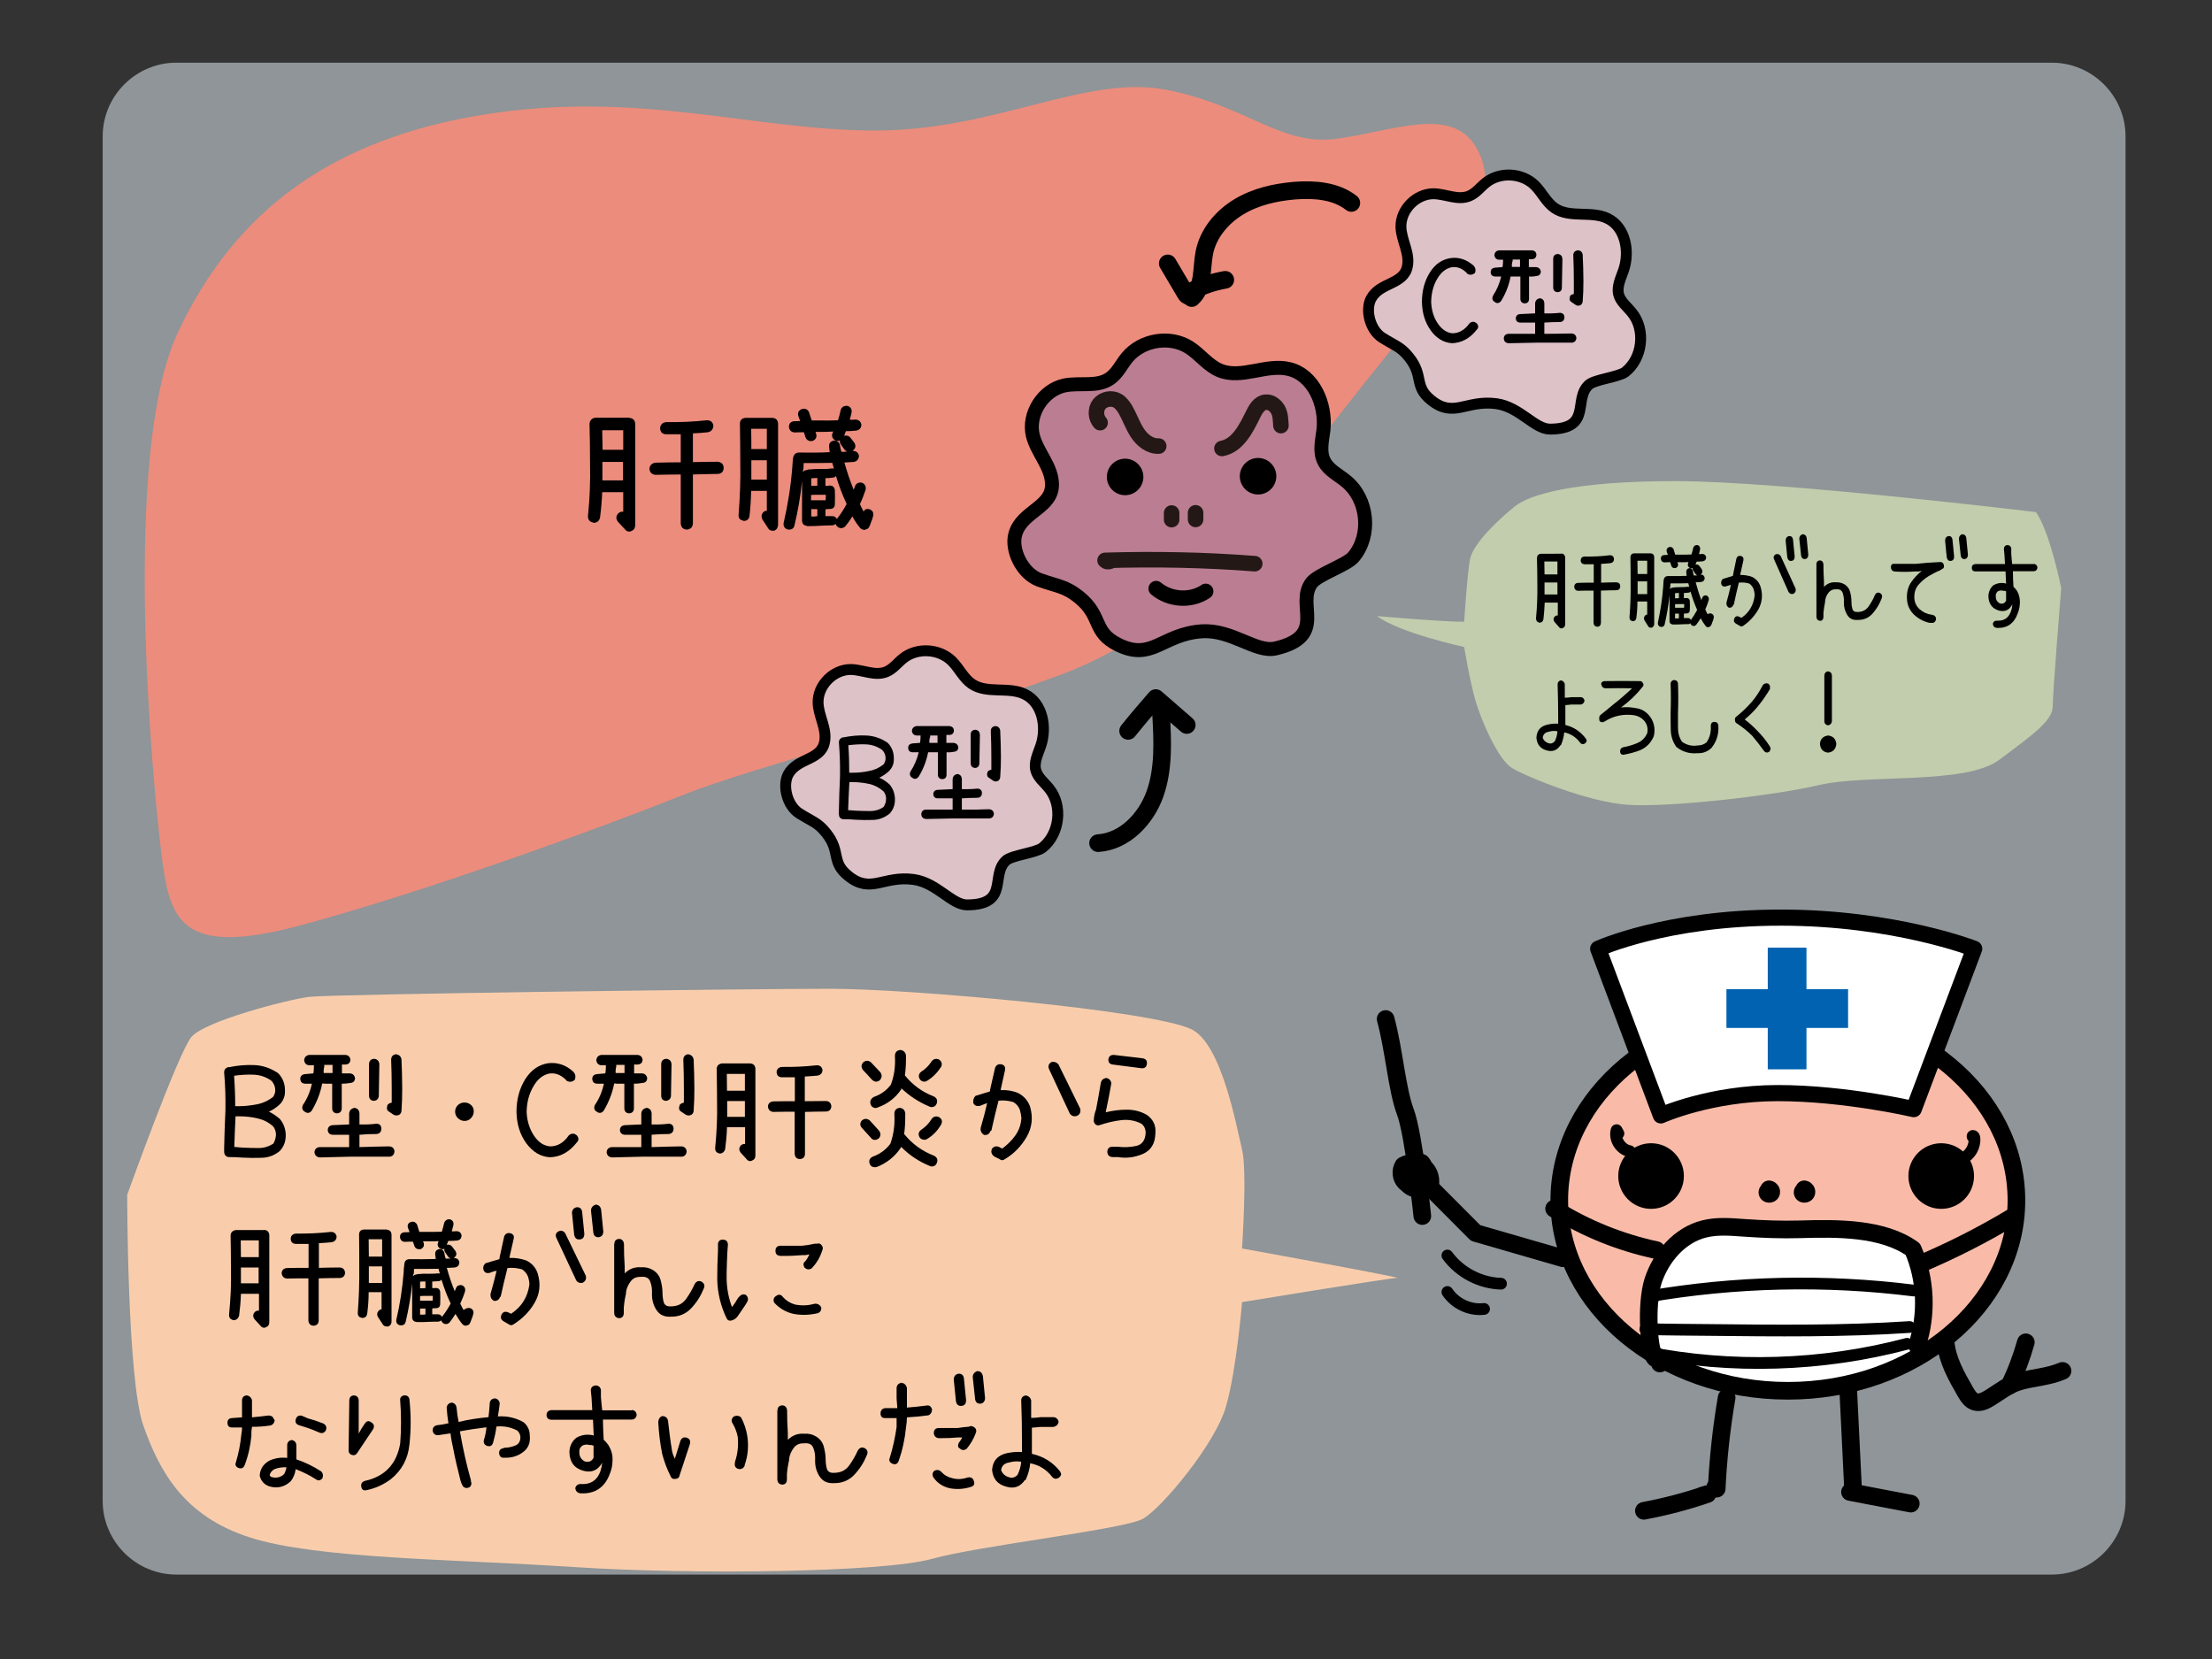 <?xml version="1.0" encoding="utf-8"?>
<!-- Generator: Adobe Illustrator 25.4.1, SVG Export Plug-In . SVG Version: 6.00 Build 0)  -->
<svg version="1.1" xmlns="http://www.w3.org/2000/svg" xmlns:xlink="http://www.w3.org/1999/xlink" x="0px" y="0px"
	 viewBox="0 0 1200 900" style="enable-background:new 0 0 1200 900;" xml:space="preserve">
<rect x="0" y="0" width="1200" height="900" fill="#333333" stroke="none"/>
<style type="text/css">
	.st0{opacity:0.56;fill:#D8E3E8;enable-background:new    ;}
	.st1{fill:#F9CDAC;}
	.st2{fill:#EC8C7C;}
	.st3{fill:#F9BBA8;}
	.st4{fill:#FFFFFF;}
	.st5{fill:none;stroke:#000000;stroke-width:9.565;stroke-linecap:round;stroke-linejoin:round;stroke-miterlimit:10;}
	.st6{fill:#FFFFFF;stroke:#000000;stroke-width:8.754;stroke-linecap:round;stroke-linejoin:round;stroke-miterlimit:10;}
	.st7{fill:none;stroke:#000000;stroke-width:6.358;stroke-linecap:round;stroke-linejoin:round;stroke-miterlimit:10;}
	.st8{fill:#0062B0;}
	.st9{fill:#C1CDAC;}
	.st10{fill:#DDC2C8;stroke:#000000;stroke-width:5.907;stroke-linecap:round;stroke-linejoin:round;stroke-miterlimit:10;}
	.st11{fill:#BA7D92;stroke:#000000;stroke-width:5.267;stroke-linecap:round;stroke-linejoin:round;stroke-miterlimit:10;}
	.st12{fill:none;stroke:#231815;stroke-width:5.862;stroke-linecap:round;stroke-linejoin:round;stroke-miterlimit:10;}
	.st13{fill:none;stroke:#000000;stroke-width:5.801;stroke-linecap:round;stroke-linejoin:round;stroke-miterlimit:10;}
	.st14{fill:#BA7D92;stroke:#000000;stroke-width:7.57;stroke-linecap:round;stroke-linejoin:round;stroke-miterlimit:10;}
	.st15{fill:none;stroke:#231815;stroke-width:8.426;stroke-linecap:round;stroke-linejoin:round;stroke-miterlimit:10;}
	.st16{fill:none;stroke:#000000;stroke-width:8.338;stroke-linecap:round;stroke-linejoin:round;stroke-miterlimit:10;}
</style>
<g id="レイヤー_1">
	<g id="レイヤー_3">
		<path class="st0" d="M1113.1,854.2H95.7c-22,0-40-18-40-40V74c0-22,18-40,40-40h1017.4c22,0,40,18,40,40v740.2
			C1153.1,836.2,1135.1,854.2,1113.1,854.2z"/>
	</g>
</g>
<g id="レイヤー_2">
	<path class="st1" d="M646.2,558.3c16.7,7.8,24.7,53.7,27.6,65.3c2.9,11.6,0,53.7,0,53.7s88.5,16,84.1,16s-84.1,13.1-84.1,13.1
		s-2.9,36.3-8.7,56.6c-5.8,20.3-34.8,55.1-45,60.9c-10.2,5.8-88.5,14.5-114.6,21.8c-26.1,7.3-129.1,8.7-194.3,4.4
		s-139.2-4.4-175.5-16s-49.3-36.3-58-60.9C69,748.2,69,648.2,69,648.2s27.6-76.9,34.8-85.6s52.2-20.3,63.8-21.8
		c11.6-1.5,239.3-4.4,282.8-4.4S624.5,548.1,646.2,558.3z"/>
	<g>
		<g>
			<path d="M151.8,607c2,2.4,3,5.1,3.2,8.2v0.4c0.1,3.4-0.9,6.3-3.2,8.8c-2.9,2.4-6.2,3.6-9.8,3.7c-3.6,0.1-7.1,0.1-10.5-0.1
				c-2.5-0.2-4.9-0.3-7.3-0.3h-0.3c-1.5-0.3-2.3-1.3-2.3-3v-1.8c0.1-6.9,0.4-13.8,0.7-20.7c0.1-6.8-0.1-13.6-0.7-20.4
				c0-1.5,0.7-2.4,2.2-2.9h0.7c4.4-0.9,8.9-1.3,13.5-1.1c4.6,0.2,8.9,1.7,12.9,4.4c2.5,2.6,3.8,5.8,3.7,9.7v0.4c0,2.6-1,4.9-2.7,6.7
				c-1.9,1.8-3.9,3.1-6,4.1C147.9,604,149.8,605.3,151.8,607z M147.1,586.2c-3-2.1-6.3-3.1-9.8-3.2c-3.5-0.1-7,0.1-10.3,0.6
				c0.4,5.5,0.6,11,0.6,16.5h0.1h2c3.2,0,6.4-0.4,9.6-1c3.2-0.6,6.1-1.9,8.8-4c0.6-0.8,1-1.8,1.2-2.9v-0.4
				C149.4,589.6,148.6,587.7,147.1,586.2z M149.7,615.6v-0.4c-0.1-1.6-0.6-3-1.5-4.1c-2.5-2.3-5.4-3.7-8.5-4.4
				c-3.1-0.7-6.3-1.1-9.6-1.1h-2.3c-0.5,0-0.5-0.1,0-0.4c-0.3,5.7-0.5,11.4-0.7,17c1.5,0.1,3,0.3,4.7,0.4c2.8,0.1,5.6,0.2,8.5,0.2
				c2.9,0,5.5-0.8,8-2.4C149.1,619,149.6,617.5,149.7,615.6z"/>
			<path d="M175.9,587.8h-1.1c-1,5.2-2.9,10-5.6,14.6c-1.1,1.5-2.4,1.7-3.7,0.8c-1.5-0.8-1.9-2.1-1.2-3.7c2.4-3.5,4-7.4,4.9-11.6
				h-3.7c-1.7-0.1-2.5-1-2.6-2.6c0-1.6,0.9-2.4,2.6-2.6l4.5-0.4c0.2-1.2,0.3-2.4,0.3-3.7v-0.7H168c-1.7,0-2.7-0.9-3-2.6
				c0.1-1.7,1-2.7,2.6-3h8.6h11.3c1.6,0.2,2.4,1.1,2.6,2.6c-0.1,1.6-1,2.5-2.6,2.6h-2v4.8h4.2c1.7,0.1,2.6,1,2.9,2.6
				c-0.1,1.7-1,2.5-2.6,2.6c-1.5,0.3-3,0.4-4.6,0.4v13.5c-0.1,1.6-1,2.5-2.6,2.6c-1.6-0.1-2.5-1-2.6-2.6v-13.5H175.9z M211.1,621.9
				c1.7,0.1,2.7,1,2.9,2.6c-0.1,1.8-1,2.8-2.6,3h-21.7l-16.1,0.4c-1.7-0.1-2.7-1-3-2.6c0-1.7,0.9-2.7,2.6-3h16.2v-6.7h-9
				c-1.6-0.1-2.5-1-2.6-2.6c0.1-1.6,1-2.4,2.6-2.6l9-0.4v-6c0.2-1.7,1.2-2.7,3-3c1.6,0.3,2.5,1.3,2.6,3v6c3.1,0.1,6.2,0,9.3-0.4
				c1.7,0.1,2.5,1,2.6,2.6c0,1.8-0.9,2.8-2.6,3c-3.1,0-6.2,0.1-9.3,0.4v6.7C200.3,622.1,205.7,622,211.1,621.9z M175.9,578.8
				c-0.3,1.1-0.4,2.2-0.3,3.3h0.3h4.5v-4.4h-4.1h-0.4V578.8z M202.8,597.2c-1.6-0.1-2.5-1-2.6-2.6v-17.6c0.2-1.7,1.2-2.6,3-2.6
				c1.6,0.3,2.5,1.3,2.6,3l-0.3,17.2C205.3,596.2,204.5,597,202.8,597.2z M217.8,574.7c0.2,5.2,0.4,10.4,0.4,15.7
				c0,4.1-0.1,8.2-0.4,12.3c-0.1,1-0.6,1.8-1.5,2.2c-1.1,0.4-2.1,0.3-3-0.3l-2.2-1.5c-0.9-0.5-1.3-1.2-1.2-2.3
				c0.1-0.5,0.2-1,0.4-1.5c0.6-0.6,1.3-1,2.2-1.1v-7.9c0-5.1-0.1-10.2-0.3-15.4c0-1.7,0.9-2.7,2.6-3
				C216.5,572.2,217.5,573,217.8,574.7z"/>
			<path d="M252,598.1c1.4,0,2.6,0.5,3.6,1.4c1,1,1.5,2.1,1.4,3.6c0,1.4-0.6,2.5-1.5,3.5c-1,1-2.1,1.5-3.5,1.5
				c-1.4,0-2.6-0.6-3.6-1.5c-1-1-1.5-2.2-1.5-3.5c0-1.4,0.5-2.6,1.5-3.6C249.4,598.6,250.6,598.1,252,598.1z"/>
			<path d="M297.3,576.8c4.9-0.6,9.5,0.8,13.5,4.4l0.4,0.4c1,1.2,1.2,2.5,0.7,4.1c-1.3,1.2-2.7,1.5-4.4,0.7l-0.3-0.4
				c-2.8-2.9-5.9-4.1-9.3-3.6c-3.5,0.8-6.4,3.1-8.6,7.1c-2.3,3.9-3.5,8.5-3.6,13.7c0.2,5,1.6,9.3,4,12.9c2.4,3.6,5.3,5.5,8.7,5.8
				c4,0,7.4-1.9,10.2-6c1.4-1.2,2.9-1.2,4.3,0c1.2,1.4,1.2,2.7,0,3.9c-4.1,5.2-9,7.9-14.6,8c-5.1-0.3-9.3-2.9-12.8-7.6
				c-3.4-4.7-5.2-10.4-5.3-17.1c0-6.7,1.6-12.5,4.7-17.6C288.1,580.5,292.2,577.6,297.3,576.8z"/>
			<path d="M334.3,587.8h-1.1c-1,5.2-2.9,10-5.6,14.6c-1.1,1.5-2.4,1.7-3.7,0.8c-1.5-0.8-1.9-2.1-1.2-3.7c2.4-3.5,4-7.4,4.9-11.6
				h-3.7c-1.7-0.1-2.5-1-2.6-2.6c0-1.6,0.9-2.4,2.6-2.6l4.5-0.4c0.2-1.2,0.3-2.4,0.3-3.7v-0.7h-2.2c-1.7,0-2.7-0.9-3-2.6
				c0.1-1.7,1-2.7,2.6-3h8.6H346c1.6,0.2,2.4,1.1,2.6,2.6c-0.1,1.6-1,2.5-2.6,2.6h-2v4.8h4.2c1.7,0.1,2.6,1,2.9,2.6
				c-0.1,1.7-1,2.5-2.6,2.6c-1.5,0.3-3,0.4-4.6,0.4v13.5c-0.1,1.6-1,2.5-2.6,2.6c-1.6-0.1-2.5-1-2.6-2.6v-13.5H334.3z M369.6,621.9
				c1.7,0.1,2.7,1,2.9,2.6c-0.1,1.8-1,2.8-2.6,3h-21.7l-16.1,0.4c-1.7-0.1-2.7-1-3-2.6c0-1.7,0.9-2.7,2.6-3h16.2v-6.7h-9
				c-1.6-0.1-2.5-1-2.6-2.6c0.1-1.6,1-2.4,2.6-2.6l9-0.4v-6c0.2-1.7,1.2-2.7,3-3c1.6,0.3,2.5,1.3,2.6,3v6c3.1,0.1,6.2,0,9.3-0.4
				c1.7,0.1,2.5,1,2.6,2.6c0,1.8-0.9,2.8-2.6,3c-3.1,0-6.2,0.1-9.3,0.4v6.7C358.7,622.1,364.1,622,369.6,621.9z M334.3,578.8
				c-0.3,1.1-0.4,2.2-0.3,3.3h0.3h4.5v-4.4h-4.1h-0.4V578.8z M361.3,597.2c-1.6-0.1-2.5-1-2.6-2.6v-17.6c0.2-1.7,1.2-2.6,3-2.6
				c1.6,0.3,2.5,1.3,2.6,3l-0.3,17.2C363.8,596.2,362.9,597,361.3,597.2z M376.3,574.7c0.2,5.2,0.4,10.4,0.4,15.7
				c0,4.1-0.1,8.2-0.4,12.3c-0.1,1-0.6,1.8-1.5,2.2c-1.1,0.4-2.1,0.3-3-0.3l-2.2-1.5c-0.9-0.5-1.3-1.2-1.2-2.3
				c0.1-0.5,0.2-1,0.4-1.5c0.6-0.6,1.3-1,2.2-1.1v-7.9c0-5.1-0.1-10.2-0.3-15.4c0-1.7,0.9-2.7,2.6-3
				C374.9,572.2,375.9,573,376.3,574.7z"/>
			<path d="M406.9,576.9c0.8,0,1.5,0.3,2.1,0.8c0.5,0.6,0.8,1.3,0.8,2.1V627c0,1.3-0.7,2.2-1.8,2.6c-0.3,0.2-0.7,0.3-1,0.3
				c-0.9,0-1.5-0.4-2-1.1c-1.1-1.2-2.2-2.4-3.2-3.5c-1-1.4-1-2.7,0.2-4c0.6-0.5,1.4-0.8,2.2-0.7v-9.1h-9.8c-0.1,4.1-0.5,8-1,11.9
				c-0.4,1.4-1.3,2.2-2.6,2.4c-0.3,0-0.5,0-0.7-0.1c-1.6-0.4-2.3-1.5-2.1-3.3c0.8-8,1.2-16.1,1-24.2c0-6.1-0.1-12.2-0.2-18.4
				c0.1-1.7,1.1-2.6,2.8-2.9h0.2h0.2H406.9z M404.1,591.7v-9.1h-9.8c0,3,0.1,6.1,0.1,9.1H404.1z M394.5,605.9h9.6v-8.6h-9.6V605.9z
				 M448.1,597.3c1.8,0.1,2.7,1.1,2.9,2.8c-0.1,1.8-1,2.7-2.7,2.9c-3.9,0-7.7,0.1-11.6,0.2V626c-0.1,1.8-1.1,2.7-2.8,2.8
				c-1.7-0.1-2.6-1-2.8-2.8v-22.9c-3.9,0-7.7,0-11.6,0.1h-0.1c-1.7-0.2-2.6-1.2-2.8-2.9c0.1-1.7,1.1-2.6,2.8-2.8
				c3.9-0.1,7.8-0.1,11.8-0.1v-13h-4.6H424c-1.7-0.1-2.6-1-2.7-2.8c0.1-1.7,1.1-2.6,2.9-2.8c6.3,0.1,12.6-0.2,18.9-0.9
				c1.7,0,2.7,0.8,3.1,2.4c0,1.8-0.9,2.8-2.6,3.2c-2.3,0.2-4.6,0.4-7,0.5v13.4C440.4,597.4,444.2,597.3,448.1,597.3z"/>
			<path d="M474.6,618.4c-0.9,0-1.6-0.4-2.1-1.1c-1.6-1.8-3.3-3.6-4.9-5.4c-1.2-1.3-1.2-2.7,0-4.1c1.4-1.1,2.9-1.1,4.3,0.1
				c1.7,1.8,3.4,3.7,5,5.5c1,1.5,1,2.9-0.2,4.2C476,618.1,475.3,618.4,474.6,618.4z M472.9,585.6c-1.5-1.7-3.1-3.4-4.7-5.1
				c-1.1-1.4-1.1-2.8,0.1-4.2c1.4-1.1,2.8-1.1,4.2,0c1.7,1.8,3.4,3.6,5.1,5.4c1,1.5,0.9,2.9-0.3,4.3c-0.6,0.5-1.3,0.8-2.1,0.8
				C474.3,586.7,473.6,586.3,472.9,585.6z M506.8,627c1.7,1,2.1,2.3,1.4,4c-0.5,1.2-1.4,1.8-2.7,1.8c-0.4,0-0.9-0.1-1.2-0.3
				c-5.8-2.4-11-5.8-15.4-10.3c-0.2,0.3-0.3,0.5-0.4,0.7c-3.2,4.7-7.5,8.1-12.9,10.2c-0.4,0.1-0.9,0.2-1.2,0.1
				c-1.3,0-2.2-0.7-2.6-1.9c-0.6-1.7,0-3,1.6-3.8c3.9-1.4,7.1-3.7,9.6-7c1.8-5,2.5-10.3,2.2-15.7v-0.8c0.1-1.8,1.1-2.8,2.9-3
				c1.8,0.2,2.8,1.2,3,3v0.8c0,3.5-0.1,6.9-0.6,10.4C494.8,620.5,500.2,624.5,506.8,627z M472.3,599.1c-0.5-1.7,0.1-3,1.7-4
				c3.8-1.3,6.9-3.5,9.3-6.7c1.8-4.8,2.5-9.8,2.2-15.1v-0.7c0.1-1.8,1.1-2.8,2.9-3c1.8,0.2,2.8,1.2,3.1,3v0.7
				c0,3.4-0.1,6.7-0.6,10.1c4.2,5.2,9.4,9,15.7,11.4c1.7,0.9,2.2,2.3,1.5,4c-0.5,1.2-1.4,1.8-2.7,1.8c-0.4,0-0.9-0.1-1.2-0.3
				c-5.7-2.4-10.8-5.7-15.2-9.9c0,0.2-0.1,0.4-0.1,0.6c-3.2,4.7-7.4,7.9-12.8,9.8c-0.3,0.2-0.7,0.3-1.1,0.3
				C473.6,601,472.7,600.3,472.3,599.1z M509.4,606c1.6,1,2,2.3,1.2,4c-1.9,3.3-4.4,6-7.7,7.9c-0.4,0.3-0.9,0.5-1.5,0.4
				c-1.1,0-2-0.5-2.6-1.4c-0.8-1.7-0.5-3,1.1-4.1c2.2-1.5,4-3.3,5.4-5.6C506.3,605.7,507.7,605.3,509.4,606z M501.5,586.8
				c-1.1,0-2-0.5-2.6-1.5c-0.8-1.6-0.5-2.9,1-4c2.2-1.4,4-3.2,5.4-5.4c1-1.4,2.3-1.8,4-1.2c1.5,1,2,2.3,1.3,4
				c-2,3.1-4.5,5.7-7.6,7.6C502.5,586.6,502,586.8,501.5,586.8z"/>
			<path d="M552.2,592.9c3.2,1.6,5.4,4.1,6.6,7.4c1.7,5.9,1.1,11.3-1.8,16.4c-2.9,5-6.8,9.1-11.8,12.1c-1,0.8-2,0.8-3,0l-2.8-1.4
				c-1.6-1.2-2-2.6-1.2-4.3c1.1-1.3,2.4-1.5,4-0.8c0.5,0.3,1,0.6,1.5,0.8c2.7-2,5.1-4.3,7.1-7.1c2-2.8,3.1-6,3.3-9.5
				c-0.1-1.4-0.4-2.8-0.8-4.3c-0.6-1.8-1.8-3.2-3.5-4.3c-2.6-0.8-5.3-1.1-8.1-0.8c-1.4,5.4-2.7,10.9-3.9,16.3h-0.4
				c-0.6,1.7-1.7,2.5-3.5,2.3c-1.4-0.8-2.1-2.1-1.9-3.8c1.3-4.4,2.5-8.9,3.5-13.5c-1.3,0.5-2.5,1-3.8,1.5c-1.8,0.4-3-0.1-3.7-1.5
				c-0.2-1.6,0.2-2.9,1.2-3.9c2.6-0.8,5.2-1.6,7.8-2.4c0.1-0.7,0.2-1.4,0.4-2.2l2.4-10.5c0.6-1.7,1.8-2.3,3.5-2
				c1.6,0.4,2.2,1.4,1.9,3.2l-2.3,10.4v0.4C546.1,591.2,549.2,591.7,552.2,592.9z M586,601.4c0.4,1.8-0.1,3.1-1.6,3.9
				c-1.6,0.6-2.9,0.2-4-1.1l-11.2-24c-0.8-1.7-0.4-3,1.1-4c1.5-0.4,2.8,0,3.9,1.2L586,601.4z"/>
			<path d="M597.2,587.4c0.4-1.6,1.4-2.4,3.1-2.6c1.5,0.4,2.4,1.4,2.6,2.9c-0.9,5.2-1.9,10.3-3,15.4v0.3c3.7-0.9,7.5-1.4,11.4-1.4
				c3.9,0,7.6,0.9,11,2.9c3.4,2.5,4.9,5.8,4.5,9.9c-0.1,5.5-2.4,9.3-6.8,11.2c-4.4,1.9-9,2.5-13.6,1.7h-3.1
				c-1.7-0.2-2.5-1.2-2.6-2.9c0.1-1.7,1-2.6,2.6-2.7h3.1c3.2,0.4,6.5,0.3,9.8-0.4c3.4-0.7,5.1-3.1,5.3-7.1c0-2.1-0.7-3.7-2.3-5
				c-3.5-1.8-7.3-2.4-11.2-1.9c-3.9,0.5-7.7,1.4-11.2,2.6c-1,0.4-1.8,0.3-2.6-0.4c-0.7-0.7-1-1.6-0.8-2.6c0.1-1.8,0.5-3.6,1.2-5.4
				C595.5,597.1,596.4,592.3,597.2,587.4z M601.3,574.6c0.3-1.7,1.4-2.4,3.1-2.3l15.4,1.8c1.8,0.3,2.6,1.3,2.4,3
				c-0.2,1.8-1.3,2.6-3.1,2.4l-15.5-2C602,577.3,601.2,576.3,601.3,574.6z"/>
			<path d="M143.2,667.2c0.8,0,1.5,0.3,2.1,0.8c0.5,0.6,0.8,1.3,0.8,2.1v47.3c0,1.3-0.7,2.2-1.8,2.6c-0.3,0.2-0.7,0.3-1,0.3
				c-0.9,0-1.5-0.4-2-1.1c-1.1-1.2-2.2-2.4-3.2-3.5c-1-1.4-1-2.7,0.2-4c0.6-0.5,1.4-0.8,2.2-0.7v-9.1h-9.8c-0.1,4.1-0.5,8-1,11.9
				c-0.4,1.4-1.3,2.2-2.6,2.4c-0.3,0-0.5,0-0.7-0.1c-1.6-0.4-2.3-1.5-2.1-3.3c0.8-8,1.2-16.1,1-24.2c0-6.1-0.1-12.2-0.2-18.4
				c0.1-1.7,1.1-2.6,2.8-2.9h0.2h0.2H143.2z M140.4,682v-9.1h-9.8c0,3,0.1,6.1,0.1,9.1H140.4z M130.7,696.2h9.6v-8.6h-9.6V696.2z
				 M184.3,687.6c1.8,0.1,2.7,1.1,2.9,2.8c-0.1,1.8-1,2.7-2.7,2.9c-3.9,0-7.7,0.1-11.6,0.2v22.9c-0.1,1.8-1.1,2.7-2.8,2.8
				c-1.7-0.1-2.6-1-2.8-2.8v-22.9c-3.9,0-7.7,0-11.6,0.1h-0.1c-1.7-0.2-2.6-1.2-2.8-2.9c0.1-1.7,1.1-2.6,2.8-2.8
				c3.9-0.1,7.8-0.1,11.8-0.1v-13h-4.6h-2.4c-1.7-0.1-2.6-1-2.7-2.8c0.1-1.7,1.1-2.6,2.9-2.8c6.3,0.1,12.6-0.2,18.9-0.9
				c1.7,0,2.7,0.8,3.1,2.4c0,1.8-0.9,2.8-2.6,3.2c-2.3,0.2-4.6,0.4-7,0.5v13.4C176.7,687.7,180.5,687.6,184.3,687.6z"/>
			<path d="M209.8,667.1c1.6,0.1,2.5,1,2.6,2.6V717c0,1.2-0.6,2.1-1.8,2.6h-0.9c-0.9,0-1.6-0.4-2.1-1.2c-0.9-1.3-1.7-2.6-2.6-4
				c-0.7-1.4-0.4-2.6,0.8-3.7c0.3-0.2,0.8-0.4,1.2-0.4v-9.3H200c0,4-0.3,7.9-0.8,11.8c-0.3,1.4-1.1,2.1-2.5,2.2
				c-0.2,0-0.4,0-0.5-0.1c-1.5-0.3-2.2-1.2-2.1-2.9c0.6-8,0.9-16,0.8-24.1c0-6.1,0-12.2-0.1-18.3c0.1-1.6,0.9-2.4,2.5-2.6h0.2h0.1
				H209.8z M207.3,681.7v-9.4H200c0,3.1,0.1,6.3,0.1,9.4H207.3z M200.1,696h7.2v-9h-7.2V696z M254.9,709.6c1.5,0.5,2.2,1.5,1.9,3.1
				c-0.3,1.2-0.7,2.4-1.2,3.5c-0.1,0.5-0.3,0.9-0.5,1.3c-0.3,0.9-0.9,1.4-1.8,1.5c-0.2,0.2-0.4,0.3-0.5,0.2c-0.8,0-1.4-0.3-2-0.9
				c-1.4-1.7-2.6-3.6-3.7-5.5c-1,1.6-2.1,3.2-3.2,4.6c-0.6,0.6-1.2,0.9-2,0.9c-0.7,0-1.2-0.2-1.7-0.7c-0.4-0.3-0.7-0.8-0.9-1.3
				c-0.4,0.4-0.9,0.6-1.5,0.7c-1.9,0-3.7,0-5.5,0.1c-2,0.1-3.9,0.2-5.8,0.1c-0.3,0-0.6,0-0.9-0.1c-1.2-0.2-1.8-0.9-2-2.1v-18.7
				c-0.7,7-1.9,13.9-3.5,20.7c-0.3,1.3-1.1,2-2.5,2h-0.5c-1.6-0.4-2.3-1.4-2.1-3c2-8.5,3.3-17.1,4-25.9c0-1.3,0.1-2.5,0.3-3.7
				c0-0.3,0-0.6,0.1-0.9c0.2-1.5,1.1-2.3,2.6-2.4c4.8,0.1,9.6,0,14.4-0.1c-0.1-0.8-0.2-1.6-0.3-2.5c-0.1-1.6,0.6-2.5,2.2-2.9
				c1.5,0,2.4,0.7,2.8,2.2c0.1,1,0.3,2,0.7,3c0.9,0,1.8,0,2.6-0.1c-0.5-0.2-0.9-0.5-1.2-0.8c-0.5-0.8-1.1-1.6-1.6-2.4
				c-0.5-0.6-0.7-1.3-0.5-2.1c-0.3,0.2-0.7,0.3-1,0.3c-0.4,0-0.8-0.1-1.2-0.3c-1.4-0.8-1.8-2-1.2-3.5c0.1-0.1,0.2-0.3,0.2-0.6
				c-2,0.1-4,0.2-6,0.1h-2.4c0,0.2,0.1,0.5,0.3,0.7c0.5,1.6,0,2.7-1.4,3.5c-0.3,0.1-0.7,0.1-1,0.1c-1.2,0-2-0.5-2.5-1.5
				c-0.3-0.9-0.6-1.7-0.9-2.6c-1.5,0-3,0-4.4,0.1c-1.6-0.1-2.4-1-2.6-2.6c0-1.6,0.8-2.4,2.4-2.6c0.9,0,1.9,0,2.8-0.1
				c-0.3-0.7-0.6-1.5-0.9-2.3c-0.4-1.5,0.1-2.6,1.6-3.2c1.5-0.4,2.6,0.1,3.4,1.5c0.4,1.3,0.8,2.6,1.2,3.9h4.2c2.6,0,5.3,0,8-0.1
				c0.5-1.6,0.9-3.2,1.3-4.9c0.6-1.4,1.7-2,3.2-1.8c1.4,0.5,2,1.5,1.8,3c-0.3,1.2-0.6,2.4-0.9,3.5c0.9,0,1.8,0,2.6-0.1
				c1.6,0.1,2.5,0.9,2.7,2.4c-0.1,1.6-0.9,2.5-2.5,2.7c-1.6,0.1-3.1,0.2-4.7,0.2c-0.3,0.7-0.6,1.4-0.8,2.1c1.1-0.3,2.1,0,2.9,1
				c0.6,0.8,1.2,1.6,1.8,2.4c0.8,1.4,0.6,2.5-0.6,3.5c-0.1,0.1-0.2,0.2-0.4,0.3h0.4c1.6,0,2.5,0.9,2.7,2.4c-0.1,1.6-1,2.5-2.5,2.7
				c-1.4,0.1-2.8,0.2-4.3,0.2c1.2,4.4,2.6,8.6,4.3,12.7c0.2-0.5,0.4-1,0.6-1.5c0.5-1.4,1.6-2,3.2-1.8c1.5,0.6,2.1,1.7,1.8,3.3
				c-0.7,2.3-1.6,4.5-2.6,6.7c0.5,1.2,1.2,2.4,1.8,3.5C252.6,709.8,253.6,709.4,254.9,709.6z M224,692.4c0.4-0.5,1-0.9,1.8-1h0.1
				c0.2-0.1,0.4-0.2,0.7-0.2c2-0.2,3.9-0.3,5.9-0.2c1.7,0,3.4,0,5.1-0.2c0.3,0,0.6,0,1,0.1c-0.2-0.9-0.5-1.8-0.7-2.6
				c-4.3,0.1-8.5,0.1-12.7,0.1h-0.6c0,0.8-0.1,1.6-0.1,2.4C224.2,691.3,224.1,691.9,224,692.4z M227.9,698.9c0.9,0,1.8-0.1,2.9-0.1
				v-3.6c-1,0-2,0-2.9,0.1V698.9z M234.7,705.6c0-0.9,0.1-1.7,0.1-2.6h-2.6c-1.4,0-2.8,0-4.3,0.1v2.5h3.9H234.7z M227.9,709.8v3.4
				c0.9,0,1.9,0,2.9-0.1v-3.2H227.9z M240,714.1c1.7-2.2,3.2-4.5,4.5-6.9c-2-4.2-3.6-8.5-5-13c-0.4,0.5-0.9,0.8-1.5,0.8
				c-1.2,0.1-2.3,0.2-3.5,0.2v3.6c0.7,0,1.4,0,2.1-0.1c1.3,0.1,2,0.8,2.2,2c0.1,2.3,0.1,4.6,0,6.9c-0.1,1.3-0.8,2-2.1,2.1
				c-0.7,0-1.5,0-2.2,0.1v3.2h3.3c0.9,0.1,1.6,0.6,2,1.4C239.8,714.3,239.9,714.2,240,714.1z"/>
			<path d="M285.5,683.8c3.2,1.6,5.3,4,6.3,7.4c1.6,5.6,1,10.8-1.8,15.6c-2.8,4.8-6.6,8.6-11.2,11.5c-1,0.8-2,0.8-3,0l-2.6-1.5
				c-1.5-0.9-1.8-2.1-1.1-3.7c0.8-1.5,2.1-1.8,3.7-1.1c0.5,0.2,1,0.5,1.5,0.7c5.7-3.8,9-9.1,9.9-15.9c0-1.4-0.3-2.7-0.7-4.1
				c-0.7-1.8-1.8-3.1-3.3-4.1c-2.6-0.7-5.2-1-7.9-0.7c-1.3,5.2-2.6,10.4-3.7,15.6h-0.3c-0.5,1.6-1.7,2.4-3.4,2.2
				c-1.3-0.8-1.9-1.9-1.8-3.3V702c1.2-4.2,2.3-8.4,3.3-12.6c-1.3,0.2-2.5,0.6-3.7,1.1c-1.6,0.4-2.7,0-3.4-1.5
				c-0.4-1.5,0-2.7,1.1-3.7c2.4-0.7,4.9-1.5,7.5-2.2c0.1-0.7,0.2-1.5,0.4-2.2l2.2-10.1c0.6-1.5,1.7-2.1,3.3-1.8
				c1.6,0.4,2.2,1.4,1.9,2.9l-2.3,10.1v0.4C279.7,682.3,282.6,682.8,285.5,683.8z M306.6,669l11.2,23.1c0.4,1.6-0.1,2.8-1.5,3.7
				c-1.5,0.5-2.8,0.1-3.7-1.2l-10.7-22.9c-0.8-1.6-0.4-2.9,1.1-3.7C304.4,667.3,305.6,667.7,306.6,669z M310.3,658
				c0.1-1.8,1-2.8,2.7-3.1c1.6,0,2.5,0.8,2.8,2.4l1.2,12c0,2-0.9,3-2.6,3.1c-1.6,0.1-2.5-0.7-2.9-2.5L310.3,658z M320.6,656.7
				c0.1-1.7,1-2.7,2.6-3.2c1.6,0.1,2.5,1,2.9,2.6l1.2,12.1c-0.1,1.8-1,2.8-2.6,3c-1.6,0-2.5-0.7-2.8-2.4L320.6,656.7z"/>
			<path d="M333.3,674.8c0-1.7,0.9-2.6,2.6-2.7c1.6,0.1,2.4,1.1,2.6,2.7c0,4.1,0.1,8.2,0.4,12.3v3.7c2.4-2.4,5.4-3.6,8.9-3.3
				c2.4-0.2,4.5,0.3,6.6,1.6c2,1.3,3.4,3.1,4,5.4c0.6,2.3,1,4.6,1,6.8c0,1.6,0.2,3.3,0.6,5c0.5,1.7,1.7,2.5,3.8,2.4
				c3.6,0,6.3-1.2,8.3-3.9c1.9-2.6,3.5-5.4,4.8-8.3c1-1.5,2.2-1.9,3.7-1.2c1.5,0.9,1.9,2.2,1.2,3.7c-1.6,4-3.8,7.5-6.8,10.7
				c-2.9,3.1-6.7,4.7-11.2,4.6c-3.5,0.2-6.1-1.1-7.8-3.8c-1.7-2.7-2.4-5.7-2.3-8.7c0.1-2.2-0.1-4.3-0.9-6.4c-0.7-2.1-2.4-3-5.1-2.7
				c-2.4-0.1-4.3,0.7-5.6,2.5c-1.3,1.7-2.2,3.7-2.5,5.8v0.8c-0.6,2.5-1,5.1-1.2,7.7v2.6v0.4c-0.1,1.7-1,2.6-2.6,2.6
				c-1.7-0.2-2.6-1.2-2.6-3v-2.9v-9.3v-12.3V674.8z"/>
			<path d="M389.5,674.6c0.3-1.5,1.3-2.2,2.9-2.1c1.5,0.1,2.4,1,2.5,2.6l-0.3,4c-0.2,3.8-0.3,7.5-0.4,11.2v3.7
				c0.1,5.2,1.1,10.3,2.9,15.1c1.2-1.5,2.3-3.2,3.3-5l0.7-0.7c1-1.2,2.2-1.5,3.6-0.9c1.1,1.1,1.4,2.3,0.7,3.7l-0.4,0.7
				c-0.7,1.2-1.5,2.3-2.3,3.5c-0.8,1.1-1.6,2.3-2.4,3.5c-0.8,1.2-1.9,2-3.2,2.4c-1.3,0.4-2.3,0.1-2.9-1.1c-3.2-6.6-4.9-13.6-5.1-21
				c0-5.1,0.1-10.3,0.4-15.6V674.6z M421.1,703c1.4-1,2.6-0.8,3.7,0.7c1.8,2,4,3.3,6.5,4c3.5,0.7,7,0.6,10.5-0.4
				c1.6-0.2,2.8,0.4,3.7,1.8c0.2,1.6-0.4,2.7-1.8,3.3c-4.4,1-8.7,1.2-13.1,0.4c-4.2-0.9-7.7-3-10.6-6.1
				C419.3,705.1,419.7,703.9,421.1,703z M443.6,674.6c0.8-0.2,1.5,0.1,2.1,0.9c0.7,0.8,0.9,1.8,0.4,2.8c-1.2,3.8-3.1,7-5.8,9.8
				c-1.3,0.8-2.5,0.7-3.7-0.3c-0.4-0.5-0.7-1.2-0.7-1.9c0-0.7,0.4-1.3,1.1-1.8c0.8-1.1,1.5-2.3,2.1-3.6c-1.2,0.3-2.4,0.5-3.7,0.4
				c-3.7,0.3-7.5,0.5-11.2,0.4h-1.1c-1.7-0.2-2.5-1.2-2.4-2.9c0-1.6,0.9-2.4,2.4-2.6h1.1h11c2.2-0.2,4.5-0.6,6.8-1.1H443.6z"/>
			<path d="M146.8,773.3c-3.4,0.5-6.7,0.8-10.1,0.7v0.4c-0.3,1.4-0.4,2.9-0.3,4.3c-0.5,5.6-1.7,11-3.7,16.2c-0.6,1.5-1.7,2-3.2,1.5
				c-1.6-0.6-2.1-1.7-1.5-3.2c1.5-4.9,2.4-9.8,2.9-14.8c0.3-1.4,0.4-2.7,0.4-4h-5.5c-1.6,0-2.4-0.9-2.4-2.6c0-1.5,0.8-2.4,2.4-2.5
				l5.5-0.4v-3.9v-5.4c0.1-1.6,0.9-2.4,2.5-2.6c1.5,0.2,2.5,1.1,2.9,2.6v5v4.3c3-0.3,6.1-0.6,9-1c1.5,0,2.5,0.7,2.9,2.1
				c0.3,0.1,0.4,0.4,0.4,0.7C148.7,772.1,148,772.9,146.8,773.3z M174.2,798.2c0.6,0.5,0.9,1.2,1,2.1c0,0.7-0.1,1.3-0.4,1.8
				c-1.1,1.2-2.3,1.3-3.6,0.3c-3.4-2.2-7-3.9-10.8-5.4c-0.3,2.5-1.2,4.6-2.6,6.5c-3.3,3.1-7.1,4.1-11.5,2.9
				c-2.9-0.9-4.7-2.9-5.4-5.8v-0.4c0.3-3.5,2.1-6.1,5.4-7.9c3-1.3,6.1-1.8,9.5-1.4v-1.8v-2.5v-2.5c0-1.7,0.9-2.6,2.4-2.9
				c1.7,0.3,2.5,1.3,2.6,2.9v2.5v2.5v2.6C165.6,793.3,170,795.5,174.2,798.2z M154,799.9c0.7-1.2,1.2-2.5,1.4-3.9
				c-2.3-0.1-4.4,0.2-6.5,1c-1.4,0.8-2.3,1.9-2.6,3.2c0.2,0.7,0.7,1.1,1.5,1.2c2.1,0.5,4,0.1,5.8-1.2
				C153.6,799.9,153.7,799.8,154,799.9z M175.3,772.2c1.6,0.8,2.1,2.1,1.5,3.7c-0.7,1.3-1.8,1.8-3.2,1.4c-2.7-1.2-5.5-2.3-8.4-3.2
				l-3.2-1c-1.5-0.6-2-1.7-1.5-3.3c0.5-1.5,1.6-2.1,3.2-1.8l3.2,1.4C169.8,770.2,172.5,771.1,175.3,772.2z"/>
			<path d="M189.5,759.5c0.1-1.5,0.9-2.4,2.5-2.5c1.6,0.1,2.4,1,2.6,2.5v18.2c0.9-1.8,2-3.6,3.3-5.4c1-1.5,2.2-1.7,3.5-0.7
				c1.5,0.9,1.8,2.1,1.1,3.6l-8.7,13c-0.7,1.1-1.7,1.5-2.9,1.1c-1.2-0.4-1.8-1.2-1.8-2.5L189.5,759.5z M219.2,757
				c1.7-0.1,2.6,0.6,2.9,2.1c0.9,8.3,0.9,16.5,0,24.7c-0.8,7.6-4.1,13.8-10,18.6c-4,3-8.4,5-13.2,6c-1.6,0.4-2.6-0.2-2.9-1.8
				c-0.3-1.6,0.3-2.7,1.9-3.2c10.9-2.4,17.3-9.2,19.2-20.3c0.6-7.7,0.6-15.5,0-23.3C216.9,758.3,217.6,757.3,219.2,757z"/>
			<path d="M287.4,778.8c0.4,3.9-0.8,6.9-3.7,9c-2.8,2.1-6.1,3.1-9.6,3h-0.4c-1.7,0.2-2.6-0.5-2.9-2.2c-0.2-1.6,0.5-2.6,2.1-2.9
				l0.7-0.3c2,0,3.9-0.4,5.9-1.2c2-0.8,2.9-2.4,2.8-4.9c-0.2-1.4-0.8-2.5-1.8-3.3c-3.5-1.8-7.2-2.5-11.2-2.1c-0.3,2.9-1,5.8-1.8,8.7
				c-0.5,1.7-1.6,2.3-3.2,1.8c-1.5-0.5-2.1-1.6-1.8-3.2c0.7-2.2,1.2-4.5,1.4-6.9c-4.9,0.6-9.7,1.3-14.4,2.2c1.6,9.2,3.6,18.2,6.1,27
				l-0.4-0.4c0.8,1.3,0.7,2.5-0.3,3.6c-1.4,0.8-2.6,0.7-3.7-0.3c-0.6-1-1.1-2.1-1.4-3.3c-1.5-5.8-2.9-11.7-4-17.6
				c-0.6-2.6-1.1-5.2-1.4-7.9c-2.3,0.3-4.6,0.7-6.8,1c-1.7,0-2.6-0.9-2.9-2.5c0-1.5,0.7-2.5,2.2-2.9c2.2-0.2,4.3-0.6,6.4-1.1
				c-0.5-2.8-0.8-5.7-1-8.7c0.4-1.5,1.3-2.3,2.8-2.5c1.6,0.3,2.4,1.3,2.6,2.9c0.2,2.5,0.6,5.1,1.1,7.6c5.3-1.3,10.8-2.1,16.2-2.6
				c0.3-2.6,0.6-5.3,0.7-7.9c0.4-1.5,1.3-2.2,2.9-2.3c1.6,0.4,2.4,1.4,2.5,2.9c-0.3,2.4-0.6,4.7-1,6.9c5-0.3,9.7,0.7,14,3.2
				C286.3,773.5,287.4,775.9,287.4,778.8z"/>
			<path d="M342.8,764.9c1.6,0.2,2.4,1.1,2.6,2.6c-0.2,1.6-1.1,2.5-2.6,2.6h-15.7c0,3.7,0.2,7.3,0.4,11c1,0.8,1.8,1.8,2.6,2.9
				c1.5,2.5,2.3,5.2,2.2,8c0,2.7-0.5,5.3-1.5,7.6c-2.8,7.5-8.2,11-16.1,10.5c-1.6-0.3-2.5-1.3-2.6-2.9c0.5-1.6,1.7-2.3,3.4-2.1
				c5,0.2,8.5-2.1,10.2-6.9c0.5-1.5,0.8-3,1-4.7c-2.3,4.1-5.7,5.6-10.2,4.4c-5-1.4-7.5-4.8-7.6-10.2c0.1-3.1,1.3-5.7,3.7-7.7
				c2.6-1.5,5.4-2,8.4-1.5c0.4,0,0.8,0.1,1.1,0.4c-0.1-2.9-0.3-5.8-0.4-8.7H299c-1.6-0.1-2.5-1-2.5-2.6c0-1.5,0.9-2.4,2.5-2.6h22.3
				c-0.1-2.3-0.3-4.5-0.4-6.8l-0.4-4c0.1-1.6,1-2.4,2.6-2.6c1.5,0,2.5,0.8,2.9,2.3v4c0.2,2.4,0.4,4.8,0.7,7.2H342.8z M322,790.8
				v-4.3v-2.2c-0.5-0.2-1-0.4-1.5-0.4h-0.7c-1.4-0.4-2.7-0.3-4,0.4c-1.2,1-1.7,2.2-1.5,3.7c0,2.2,1,3.7,2.9,4.8
				C319.5,793.4,321.1,792.7,322,790.8z"/>
			<path d="M359.4,768.2c1.7,0.1,2.7,1,3,2.6c0.6,5.5,1.3,11,2.2,16.4c0.3,1.5,0.9,2.9,1.5,4.2c1-3.2,2-6.5,3-9.7
				c0.6-1.6,1.7-2.2,3.3-1.8c1.7,0.5,2.3,1.7,1.9,3.4l-5.6,17c-0.2,1.3-1,1.9-2.3,2c-1.3,0.2-2.2-0.3-2.6-1.5c-2-3.9-3.5-8-4.6-12.2
				c-1.1-5.7-1.8-11.4-2.1-17.2C357.3,769.6,358,768.6,359.4,768.2z M398,768.5c1.4-0.7,2.8-0.6,4,0.4c1.7,3.1,2.8,6.5,3.4,10.1
				c0.8,5.3,0.4,10.6-1.4,15.7v0.4c-0.7,1.5-1.8,2.1-3.4,1.8c-1.6-0.5-2.3-1.6-1.9-3.4v-0.4c1.5-4.4,2-9,1.5-13.7
				c-0.5-2.5-1.4-4.9-2.7-7.1C396.6,770.9,396.7,769.7,398,768.5z"/>
			<path d="M421.8,765.1c0-1.7,0.9-2.6,2.6-2.7c1.6,0.1,2.4,1.1,2.6,2.7c0,4.1,0.1,8.2,0.4,12.3v3.7c2.4-2.4,5.4-3.6,8.9-3.3
				c2.4-0.2,4.5,0.3,6.6,1.6c2,1.3,3.4,3.1,4,5.4c0.6,2.3,1,4.6,1,6.8c0,1.6,0.2,3.3,0.6,5c0.5,1.7,1.7,2.5,3.8,2.4
				c3.6,0,6.3-1.2,8.3-3.9c1.9-2.6,3.5-5.4,4.8-8.3c1-1.5,2.2-1.9,3.7-1.2c1.5,0.9,1.9,2.2,1.2,3.7c-1.6,4-3.8,7.5-6.8,10.7
				c-2.9,3.1-6.7,4.7-11.2,4.6c-3.5,0.2-6.1-1.1-7.8-3.8c-1.7-2.7-2.4-5.7-2.3-8.7c0.1-2.2-0.1-4.3-0.9-6.4c-0.7-2.1-2.4-3-5.1-2.7
				c-2.4-0.1-4.3,0.7-5.6,2.5c-1.3,1.7-2.2,3.7-2.5,5.8v0.8c-0.6,2.5-1,5.1-1.2,7.7v2.6v0.4c-0.1,1.7-1,2.6-2.6,2.6
				c-1.7-0.2-2.6-1.2-2.6-3v-2.9v-9.3v-12.3V765.1z"/>
			<path d="M502.6,762.5c1.5-0.3,2.5,0.4,3,2v0.7c-0.2,1.2-0.8,2.1-1.9,2.6c-3.8,0.5-7.6,0.9-11.4,1.1H492c0,1.9-0.2,3.7-0.5,5.5
				c-0.6,6.2-1.9,12.3-4,18.2c-0.6,1.6-1.7,2.1-3.3,1.5c-1.6-0.7-2.1-1.8-1.5-3.3c1.7-5.4,2.9-11,3.7-16.6v-4.9h-6.3
				c-1.6,0-2.4-0.9-2.4-2.5c0-1.6,0.8-2.6,2.4-2.9h6.7c-0.1-1.7-0.3-3.5-0.4-5.2v-5.8c0.1-1.5,1-2.4,2.6-2.8c1.6,0.3,2.6,1.2,3,2.8
				v5.8v4.9C495.6,763.3,499.1,763,502.6,762.5z M525,801.5c1.7-0.3,2.8,0.3,3.3,1.9c0.6,1.7,0.1,2.7-1.5,3.2
				c-3.7,1.2-7.5,1.5-11.4,0.8c-3.8-0.8-6.9-2.8-9.1-6c-0.7-1.4-0.5-2.6,0.7-3.6c1.4-0.6,2.6-0.4,3.7,0.7c1.5,1.7,3.4,2.8,5.6,3.3
				C519.2,802.7,522.1,802.5,525,801.5z M529,774.7c0.7,0.8,0.8,1.7,0.4,2.6c-1.2,3.3-2.9,6.2-5.1,8.8c-1.4,0.8-2.6,0.7-3.7-0.4
				c-0.7-0.3-1-0.9-0.8-1.8c0-0.6,0.3-1.2,0.8-1.8c0.5-0.7,1-1.4,1.4-2.3h-2.2c-3.2,0.3-6.3,0.4-9.5,0.4h-1.2
				c-1.6-0.3-2.5-1.3-2.5-2.9c0-1.6,0.9-2.5,2.5-2.6h1.2h9.2c1.9-0.3,3.9-0.6,6-0.7l1.1-0.4C527.5,773.7,528.3,774,529,774.7z
				 M517.4,748.3c0.1-1.8,1-2.8,2.7-3.1c1.6,0,2.5,0.8,2.8,2.4l1.2,12c0,2-0.9,3-2.6,3.1c-1.6,0.1-2.5-0.7-2.9-2.5L517.4,748.3z
				 M527.7,747c0.1-1.7,1-2.7,2.6-3.2c1.6,0.1,2.5,1,2.9,2.6l1.2,12.1c-0.1,1.8-1,2.8-2.6,3c-1.6,0-2.5-0.7-2.8-2.4L527.7,747z"/>
			<path d="M575.2,798.4c0.1,0.4,0.3,0.9,0.5,1.3c-0.2,1-0.8,1.7-1.5,2.1c-1.4,0.7-2.5,0.5-3.5-0.7c-3-3.9-6.9-6.3-11.8-7.3
				c-0.3,3.2-1.2,6.2-2.5,9.1h-0.4c-2.5,3.7-5.9,4.9-10.1,3.6c-4.7-1.2-7.2-4.2-7.7-9c0.3-4.9,2.9-7.9,7.7-9.1
				c2.7-0.6,5.6-0.9,8.5-0.7v-5.7c0-7.4-0.1-14.9-0.4-22.4c0.1-1.5,0.9-2.3,2.5-2.6c1.5,0.3,2.5,1.2,2.9,2.6v9.6
				c1.6,0,3.3-0.1,5-0.4h3.9h3.2c1.5,0.1,2.4,1,2.8,2.5c-0.3,1.6-1.3,2.5-2.8,2.8h-2.9h-4.2c-1.6,0.2-3.1,0.3-4.6,0.4v7.5v6.7
				C566.1,790.1,571.3,793.3,575.2,798.4z M552,800.1c1.1-2.2,1.8-4.6,2-7.1c-2.3-0.4-4.5-0.2-6.6,0.4c-2.5,0.4-4,1.8-4.3,4.1
				c0.7,2,2.2,3.3,4.3,3.9C549.1,802,550.7,801.5,552,800.1z"/>
		</g>
	</g>
	<path class="st2" d="M800.6,79.6c20.3,33.8-22,79.3-70.4,140.9s-83.7,118.9-154.1,145.3c-70.4,26.4-162.9,48.4-206.9,66
		c-44,17.6-140.9,52.8-206.9,70.4c-66,17.6-70.4-4.4-74.8-39.6c-4.4-35.2-22-215.7,8.8-281.8S179.8,75.2,263.5,62
		s145.3,8.8,211.3,8.8s114.5-30.8,158.5-22c44,8.8,61.6,30.8,92.5,26.4C756.6,70.8,787.4,57.6,800.6,79.6z"/>
	<g>
		<g>
			<path d="M341.3,226.7c0.9,0,1.7,0.3,2.4,0.9c0.6,0.7,0.9,1.5,0.9,2.4v55.1c-0.1,1.5-0.8,2.5-2.1,3c-0.4,0.2-0.8,0.3-1.2,0.3
				c-1-0.1-1.8-0.5-2.3-1.3c-1.3-1.4-2.6-2.7-3.8-4.1c-1.2-1.6-1.1-3.1,0.3-4.6c0.7-0.6,1.6-0.9,2.6-0.8v-10.6h-11.4
				c-0.2,4.7-0.6,9.4-1.2,13.9c-0.5,1.7-1.5,2.6-3.1,2.7c-0.3,0.1-0.6,0-0.9-0.2c-1.9-0.5-2.7-1.8-2.5-3.9c1-9.4,1.3-18.8,1.1-28.2
				c0-7.1-0.1-14.3-0.3-21.4c0.2-1.9,1.3-3.1,3.3-3.3h0.3h0.3H341.3z M338.1,244v-10.6h-11.4c0.1,3.5,0.1,7.1,0.2,10.6H338.1z
				 M326.8,260.6h11.2v-10h-11.2V260.6z M389.3,250.5c2.1,0.2,3.2,1.3,3.3,3.3c-0.1,2.1-1.2,3.2-3.2,3.3c-4.5,0.1-9,0.1-13.5,0.3
				v26.6c-0.2,2.1-1.3,3.1-3.3,3.3c-2-0.1-3.1-1.2-3.3-3.3v-26.6c-4.5,0-9,0.1-13.5,0.2h-0.2c-2-0.2-3.1-1.3-3.3-3.3
				c0.2-1.9,1.3-3,3.3-3.3c4.5-0.1,9.1-0.2,13.7-0.2v-15.2H364h-2.7c-2-0.1-3.1-1.2-3.2-3.3c0.2-2,1.3-3.1,3.3-3.3
				c7.4,0.1,14.7-0.2,22-1c2-0.1,3.2,0.9,3.6,2.8c-0.1,2.1-1.1,3.3-3,3.7c-2.7,0.3-5.4,0.5-8.1,0.6v15.6
				C380.4,250.6,384.8,250.5,389.3,250.5z"/>
			<path d="M419,226.7c1.9,0.1,2.9,1.1,3.1,3v55.1c-0.1,1.4-0.7,2.5-2.1,3.1h-1c-1.1,0-1.9-0.5-2.4-1.5c-1-1.5-2-3.1-3-4.6
				c-0.8-1.7-0.5-3.1,0.9-4.3c0.4-0.3,0.9-0.4,1.5-0.4v-10.8h-8.5c-0.1,4.6-0.4,9.2-0.9,13.7c-0.3,1.6-1.3,2.5-2.9,2.6
				c-0.2,0.1-0.4,0-0.6-0.2c-1.8-0.3-2.6-1.5-2.4-3.3c0.7-9.3,1.1-18.7,0.9-28.1c0-7.1-0.1-14.2-0.2-21.3c0.1-1.8,1.1-2.8,2.9-3h0.3
				h0.2H419z M416,243.6v-11h-8.5c0.1,3.7,0.1,7.3,0.1,11H416z M407.6,260.2h8.4v-10.5h-8.4V260.2z M471.5,276.2
				c1.8,0.6,2.5,1.8,2.2,3.6c-0.3,1.4-0.8,2.8-1.4,4.1c-0.1,0.6-0.3,1.1-0.6,1.5c-0.3,1.1-1.1,1.7-2.1,1.8c-0.2,0.2-0.4,0.3-0.6,0.3
				c-0.9-0.1-1.7-0.4-2.3-1c-1.7-2-3.1-4.1-4.3-6.4c-1.1,1.9-2.4,3.7-3.8,5.4c-0.7,0.7-1.5,1-2.3,1c-0.8,0-1.5-0.3-2-0.8
				c-0.5-0.4-0.8-0.9-1-1.5c-0.5,0.5-1,0.7-1.7,0.8c-2.2,0-4.3,0.1-6.4,0.2c-2.3,0.2-4.5,0.2-6.8,0.2c-0.4,0.1-0.7,0-1-0.2
				c-1.4-0.2-2.1-1.1-2.3-2.5v-21.8c-0.8,8.2-2.2,16.2-4.1,24.1c-0.3,1.5-1.3,2.3-2.9,2.3h-0.6c-1.8-0.5-2.6-1.7-2.4-3.5
				c2.3-9.9,3.9-19.9,4.7-30.1c0.1-1.5,0.2-2.9,0.3-4.4c0-0.3,0.1-0.7,0.2-1c0.3-1.7,1.3-2.7,3-2.8c5.6,0.1,11.2,0.1,16.8-0.2
				c-0.1-0.9-0.2-1.9-0.3-2.9c-0.2-1.8,0.7-3,2.6-3.4c1.8,0,2.9,0.9,3.3,2.6c0.1,1.2,0.4,2.4,0.8,3.5c1,0.1,2.1,0,3.1-0.2
				c-0.6-0.2-1-0.5-1.4-0.9c-0.6-0.9-1.3-1.8-1.9-2.7c-0.6-0.7-0.8-1.5-0.6-2.4c-0.4,0.2-0.8,0.3-1.2,0.3c-0.5,0-0.9-0.1-1.4-0.3
				c-1.6-1-2.1-2.3-1.4-4.1c0.1-0.2,0.2-0.4,0.3-0.7c-2.3,0.2-4.7,0.2-6.9,0.2h-2.7c0.1,0.3,0.2,0.5,0.3,0.8c0.6,1.8,0,3.2-1.6,4
				c-0.4,0.1-0.8,0.2-1.1,0.2c-1.4,0-2.3-0.6-2.9-1.8c-0.3-1-0.7-2-1-3c-1.8,0-3.5,0-5.1,0.1c-1.8-0.2-2.8-1.2-3-3
				c0-1.8,0.9-2.9,2.8-3.1c1.1,0,2.2,0,3.3-0.1c-0.3-0.9-0.7-1.7-1-2.7c-0.5-1.8,0.1-3,1.9-3.8c1.8-0.5,3.1,0.1,3.9,1.7
				c0.5,1.5,0.9,3.1,1.5,4.5h4.9c3.1,0.1,6.2,0,9.3-0.1c0.6-1.8,1.1-3.7,1.5-5.7c0.7-1.7,1.9-2.3,3.8-2.1c1.6,0.6,2.3,1.8,2.1,3.5
				c-0.3,1.4-0.7,2.8-1,4c1,0.1,2.1,0,3.1-0.1c1.8,0.1,2.9,1.1,3.2,2.8c-0.1,1.9-1.1,2.9-2.9,3.2c-1.8,0.2-3.7,0.3-5.5,0.3
				c-0.4,0.9-0.7,1.7-0.9,2.5c1.3-0.3,2.5,0,3.4,1.1c0.7,0.9,1.4,1.8,2.1,2.7c0.9,1.6,0.7,3-0.7,4.1c-0.1,0.2-0.3,0.3-0.4,0.3h0.4
				c1.8,0.1,2.9,1,3.2,2.8c-0.2,1.8-1.1,2.9-2.9,3.2c-1.7,0.1-3.3,0.2-5,0.3c1.4,5.1,3.1,10,5,14.8c0.2-0.6,0.5-1.2,0.7-1.8
				c0.6-1.7,1.9-2.3,3.7-2.1c1.7,0.7,2.4,2,2.1,3.9c-0.9,2.7-1.9,5.3-3.1,7.8c0.6,1.4,1.3,2.7,2.1,4.1
				C468.9,276.4,470,275.9,471.5,276.2z M435.5,256.1c0.5-0.6,1.1-1,2.1-1.1h0.1c0.2-0.1,0.5-0.2,0.8-0.3c2.3-0.2,4.6-0.3,6.9-0.3
				c1.9,0.1,3.9,0,5.9-0.3c0.3,0,0.7,0,1.1,0.1c-0.3-1-0.6-2.1-0.9-3.1c-5,0.1-9.9,0.1-14.8,0.1h-0.7c-0.1,1-0.1,1.9-0.1,2.7
				C435.7,254.8,435.6,255.5,435.5,256.1z M440.1,263.6c1-0.1,2.1-0.1,3.3-0.1v-4.2c-1.2,0-2.3,0.1-3.3,0.2V263.6z M447.9,271.4
				c0.1-1,0.1-2,0.1-3h-3c-1.7,0-3.3,0-5,0.1v2.9h4.5H447.9z M440.1,276.3v3.9c1.1,0.1,2.2,0,3.3-0.2v-3.8H440.1z M454.1,281.4
				c2-2.5,3.7-5.2,5.2-8c-2.3-4.9-4.2-9.9-5.8-15.2c-0.5,0.6-1,0.9-1.7,0.9c-1.4,0.2-2.7,0.3-4,0.3v4.2c0.8,0,1.6-0.1,2.5-0.2
				c1.5,0.1,2.3,0.9,2.6,2.3c0.1,2.7,0.1,5.4,0,8c-0.1,1.5-0.9,2.3-2.5,2.4c-0.9,0-1.7,0.1-2.6,0.2v3.7h3.9c1.1,0.1,1.9,0.7,2.3,1.6
				C453.9,281.6,454,281.5,454.1,281.4z"/>
		</g>
	</g>
	<ellipse class="st3" cx="969.9" cy="651.2" rx="124" ry="103.3"/>
	<path class="st4" d="M1041,702.5c-5.4-10.5-0.9-29.2-22.5-33.1c-21.6-3.9-74.1-2.6-90.7-2.5c-16.7,0.1-26.1,15.7-30.9,27.8
		c-4.8,12.1-7.7,37.9,8.8,44.8s38.8,14.9,68.2,14.9s65.2-17.5,65.2-17.5S1043.7,707.8,1041,702.5z"/>
	<ellipse class="st5" cx="969.9" cy="651.2" rx="124" ry="103.3"/>
	<path class="st6" d="M1038.2,601.7c0,0-37.2-8.7-73.8-8.7c-36.6,0-63.4,12.1-63.4,12.1l-34-90.4c0,0,37-16.9,99-16.9
		s105,16.9,105,16.9L1038.2,601.7z"/>
	<circle cx="1053.1" cy="638" r="17.8"/>
	<circle cx="895.7" cy="638" r="17.8"/>
	<path class="st5" d="M1040,729.9c5.6-16.9,4.8-35.9-2.3-52.2c-16.3-11.7-41.1-11.4-61.2-10.8c-10.1,0.3-20.2-0.1-30.3-0.8
		c-7.2-0.5-14.6-1.2-21.7,0.6c-13.3,3.3-23.4,15.1-27.7,28.1c-4.2,13.1-2.3,40.6,1.5,42.3c3.7,1.6,4.4,0.9,2.2,2.6"/>
	<path class="st5" d="M1041,686c17.5-7.4,34.5-16,50.8-25.8c-0.9,0.7-1.7,1.3-2.6,2"/>
	<path class="st5" d="M898.6,678.2c-19.6-4.2-38.5-11.8-55.5-22.5"/>
	<path class="st5" d="M978.8,645.2c0.8,0.1,1.5,1.1,1.1,1.9c-0.4,0.8-1.8,0.8-2-0.1s1.3-1.4,1.6-0.6"/>
	<path class="st5" d="M959.7,645.2c0.8,0.1,1.5,1.1,1.1,1.9s-1.8,0.8-2-0.1s1.3-1.4,1.6-0.6"/>
	<path class="st7" d="M1038.1,700.1c-47.9-6-96.6-4.9-144.2,3.3c1,0.4,1.9,0.8,2.9,1.2"/>
	<path class="st7" d="M1036,719.9c-36.2,2.4-72.5,2-108.8,1.6c-11.5-0.1-23-0.2-34.6-0.4"/>
	<path class="st7" d="M1034.6,729c-46.1,12.2-95.1,13.7-141.9,4.4"/>
	<path class="st5" d="M1036.6,815.7c-11-2.1-22-4.2-33-6.3c0.9-0.4,1.7-2.1,1.7-1.1c-0.9-17.8-1.7-35.6-2.6-53.4"/>
	<path class="st5" d="M936.7,758.2c-2.8,16.3-4.6,32.9-5.4,49.4c-0.2-0.3-0.5-0.6-0.7-1"/>
	<path class="st5" d="M891.8,819.6c11.7-2.2,23.2-5.2,34.5-9.1c-1,0.3-2,0.6-3,0.9"/>
	<path class="st5" d="M1118.9,743.7c-7.7,3.3-15.4,3.5-23.2,5.7c-6.3,1.8-10.2,5.2-16,8.8c-2.4,1.5-5.3,3.1-8.1,2.3
		c-2.5-0.7-4-3.1-5.3-5.3c-4.9-8.5-9.9-17.3-10.8-27"/>
	<path class="st5" d="M1099,728.2c-2.3,8.1-5.2,15.9-8.9,23.5"/>
	<path class="st7" d="M884.1,624.5c-5-0.9-8.5-6.6-7.1-11.4c0.3,0.6,0.7,1.2,1,1.8"/>
	<path class="st7" d="M1064.6,628.6c4.2-1.9,7-6.7,6.5-11.3c-0.1-0.5-0.3-1.1-0.8-1.1c-0.5,0,0,1.1,0.2,0.6"/>
	<g>
		<rect x="959" y="514.1" class="st8" width="21" height="66"/>
		
			<rect x="959" y="514.1" transform="matrix(4.529894e-11 -1 1 4.529894e-11 422.481 1516.645)" class="st8" width="21" height="66"/>
	</g>
	<polyline class="st5" points="847.9,682.6 800.5,668.9 771.5,639.8 	"/>
	<path class="st5" d="M771.2,642.4c-2.8,1.7-6.7,1.2-8.9-1.1c-2.3-2.3-2.7-6.2-1-9c3.4-2,8.1-1.7,11.2,0.9s4.3,7.1,3,10.8
		c-4.6,2.8-11.7,0.9-13.4-4.2c-1.7-5.1,4.1-11.2,9-9c2.8,3,2.4,8.3-0.7,10.9"/>
	<path class="st5" d="M751.7,552.8c4.6,16.8,6.1,38.2,10.7,50.4c4.6,12.2,9.2,56.5,9.2,56.5"/>
	<path class="st7" d="M785.2,681.1c6.7,9.2,17.8,15,29.1,15.3"/>
	<path class="st7" d="M785.2,700.9c4.3,6.4,12.2,10.1,19.9,9.2"/>
</g>
<g id="レイヤー_3_00000092417743810849607020000004915015220457499031_">
	<path class="st9" d="M1104.5,277.8c7.6,10.7,13.7,41.2,13.7,41.2s-4.6,56.5-4.6,64.2s-10.7,15.3-29,29
		c-18.3,13.7-71.8,7.6-97.8,13.7c-26,6.1-82.5,12.2-103.9,10.7c-21.4-1.5-55-15.3-62.6-19.9c-7.6-4.6-16.8-26-19.9-36.7
		c-3.1-10.7-6.1-29-6.1-29s-35.1-7.6-47.3-16.8c0,0,35.1,3.1,47.3,3.1c0,0,1.5-24.4,3.1-33.6s16.8-22.9,24.4-29
		c7.6-6.1,30.5-13.7,87.1-13.7S1104.5,277.8,1104.5,277.8z"/>
	<g>
		<path class="st10" d="M524.8,490.9c-8.5,0.1-16.4-12-29.2-13.8c-16.5-2.2-23.1,8-35.4-1.9c-9.6-7.7-3.8-13.1-12-23.3
			c-4.6-5.8-7.6-6.2-14.7-10.7c-6.6-4.3-9.1-15.1-5.9-21.1c4.8-9,17.8-7.5,19.7-17.5c1.5-7.3-3.4-14.2-3.5-21.6
			c-0.1-9.3,8.3-17.8,17.7-17.8c6.6,0.1,13.3,3.8,19.4,1.2c3.6-1.5,5.9-4.7,9-7.2c7.6-6.1,19.7-5.4,26.6,1.5
			c3.8,3.8,6.2,9.2,10.7,12.3c8.2,5.6,19.9,1.3,28.7,5.6c9.6,4.6,12.2,17.8,8.7,28c-1.5,4.4-3.8,8.9-2.7,13.2c1,4,4.7,6.7,7.3,10
			c7.5,9.3,5.7,24.7-3.7,32.1c-3.5,2.7-16.1,4-19.6,6.8C537,474.6,547.9,490.7,524.8,490.9z"/>
	</g>
	<g>
		<path class="st11" d="M-119.5,560.9c-6.8,3.4-17.8-3.2-28.7,0.3c-14.1,4.6-15.4,15.4-29.2,12.3c-10.8-2.4-8.2-9-18.7-14
			c-6-2.8-8.5-2-16-2.8c-7-0.8-13.2-8.6-12.9-14.6c0.3-9.1,11.4-13,9-21.7c-1.7-6.4-8.2-10.1-11.3-16c-3.8-7.4-0.3-17.6,7.2-21.2
			c5.3-2.5,12.2-2.2,16.1-6.6c2.3-2.6,2.9-6.1,4.4-9.2c3.8-7.8,13.7-12,21.9-9.2c4.6,1.6,8.5,5,13.3,5.7c8.7,1.3,16.4-6.7,25.2-6.7
			c9.5,0,16.7,9.6,18,19.1c0.5,4.1,0.4,8.6,3.1,11.7c2.4,2.8,6.4,3.6,9.7,5.2c9.7,4.6,14.3,17.6,9.5,27.2c-1.7,3.5-11.4,9.5-13,13.1
			C-116.2,543-101.1,551.7-119.5,560.9z"/>
		<circle cx="-141.3" cy="499.4" r="6.9"/>
		<circle cx="-190" cy="511.5" r="6.9"/>
		<path class="st12" d="M-160.8,518.3c0.2,0.8,0.4,1.6,0.6,2.4"/>
		<path class="st12" d="M-169.6,520.5c0.2,0.8,0.4,1.6,0.6,2.4"/>
		<path class="st12" d="M-156.9,492.3c5.5-2.5,7.1-9.4,8.4-15.3c0.5-2.2,1.3-4.8,3.5-5.6c1.9-0.7,4,0.3,5.3,1.8s1.8,3.5,2.4,5.4"/>
		<path class="st12" d="M-180.3,497.1c-3.2,0.9-6.6-0.7-9-3s-4.2-5.1-6.5-7.5c-1.1-1.1-2.3-2.1-3.7-2.5c-2.4-0.7-5.3,0.6-6.4,2.9
			c-1,2.3-0.1,5.3,2,6.7"/>
		<path class="st12" d="M-134.6,531.7c-18.6,3-37,7.1-55.2,12.1c0.6,0.4,1.3,0.3,1.9-0.1"/>
		<path class="st13" d="M-150.1,546.2c-4.5,5-12.4,6.4-18.4,3.4"/>
	</g>
	<g>
		<path class="st14" d="M691.9,351.8c-10.7,2.4-23.8-10.5-40.2-9.3c-21.3,1.6-26.7,16.3-45,7.3c-14.3-7-8.4-15.4-21.4-25.9
			c-7.4-5.9-11.2-5.7-21.4-9.3c-9.5-3.5-15.5-16.5-13.1-24.8c3.5-12.6,20.3-14.3,19.9-27.3c-0.2-9.5-8-16.9-10.4-26.2
			c-2.8-11.6,5.5-24.7,17.2-27.2c8.3-1.7,17.8,1.1,24.7-3.8c4.1-2.9,6.1-7.5,9.3-11.4c8-9.6,23.2-12.1,33.7-5.4
			c5.9,3.8,10.2,9.9,16.6,12.5c11.7,4.8,25.2-3.8,37.5-0.8c13.3,3.2,20.1,19.1,18.7,32.8c-0.7,5.9-2.4,12.1,0.4,17.4
			c2.4,4.7,7.7,7.2,11.8,10.6c12,9.7,14,29.4,4,41.2c-3.6,4.3-19.1,9.4-22.6,13.9C702.6,327.9,720.7,345.1,691.9,351.8z"/>
		<ellipse transform="matrix(0.236 -0.972 0.972 0.236 270.209 860.543)" cx="682.3" cy="258.5" rx="9.9" ry="9.9"/>
		<ellipse transform="matrix(0.236 -0.972 0.972 0.236 214.71 790.753)" cx="610.2" cy="258.9" rx="9.9" ry="9.9"/>
		<path class="st15" d="M648.6,278.2c0,1.2,0,2.4,0,3.6"/>
		<path class="st15" d="M635.6,278.3c0,1.2,0,2.4,0,3.6"/>
		<path class="st15" d="M662.9,243.3c8.5-1.6,13.1-10.7,16.9-18.5c1.4-2.9,3.4-6.3,6.8-6.6c2.9-0.3,5.5,1.8,6.8,4.3s1.3,5.5,1.5,8.4
			"/>
		<path class="st15" d="M628.6,242c-4.8,0.2-9-3.2-11.6-7.2c-2.6-4-4.1-8.5-6.5-12.7c-1.2-1.9-2.5-3.7-4.3-4.7
			c-3.1-1.8-7.6-1-9.9,1.9c-2.2,2.9-1.9,7.4,0.5,10"/>
		<path class="st15" d="M680.7,305.8c-27-2.1-54.1-2.6-81.2-1.8c0.7,0.8,1.7,0.9,2.7,0.5"/>
		<path class="st16" d="M654.1,320.8c-8,5.5-19.5,4.7-26.9-1.5"/>
	</g>
	<g>
		<g>
			<path d="M482.6,425.6c1.8,2.1,2.7,4.6,2.9,7.5v0.3c0.1,3.1-0.8,5.7-2.9,8c-2.7,2.1-5.6,3.3-8.9,3.4c-3.3,0.1-6.5,0.1-9.6-0.1
				c-2.2-0.2-4.4-0.3-6.6-0.3h-0.3c-1.4-0.3-2.1-1.2-2.1-2.7V440c0.1-6.2,0.3-12.5,0.6-18.8c0.1-6.2-0.1-12.4-0.6-18.5
				c0-1.3,0.7-2.2,2-2.7h0.6c4-0.8,8.1-1.2,12.2-1c4.2,0.2,8.1,1.5,11.7,4c2.3,2.4,3.4,5.3,3.3,8.8v0.3c0,2.4-0.9,4.4-2.5,6.1
				c-1.7,1.6-3.5,2.8-5.4,3.7C479.1,422.8,480.9,424,482.6,425.6z M478.4,406.7c-2.8-1.9-5.7-2.8-8.9-2.9c-3.2-0.1-6.3,0.1-9.3,0.5
				c0.4,5,0.5,10,0.5,14.9h0.1h1.8c2.9,0,5.8-0.3,8.7-0.9c2.9-0.5,5.6-1.7,8-3.6c0.6-0.8,0.9-1.6,1.1-2.7v-0.3
				C480.5,409.7,479.8,408,478.4,406.7z M480.7,433.4V433c-0.1-1.5-0.6-2.7-1.4-3.7c-2.3-2-4.9-3.4-7.7-4c-2.8-0.6-5.8-1-8.7-1h-2.1
				c-0.4,0-0.4-0.1,0-0.3c-0.3,5.2-0.5,10.3-0.7,15.5c1.3,0.1,2.8,0.2,4.3,0.3c2.5,0.1,5.1,0.2,7.7,0.2s5-0.7,7.2-2.2
				C480.2,436.5,480.7,435,480.7,433.4z"/>
			<path d="M504.5,408.1h-1c-0.9,4.7-2.6,9.1-5.1,13.2c-1,1.3-2.2,1.6-3.4,0.7c-1.4-0.8-1.7-1.9-1.1-3.4c2.1-3.2,3.6-6.7,4.5-10.5
				H495c-1.5-0.1-2.3-0.9-2.3-2.4c0-1.4,0.8-2.2,2.3-2.4l4.1-0.3c0.2-1.1,0.3-2.2,0.3-3.4V399h-2c-1.5,0-2.4-0.8-2.7-2.4
				c0.1-1.5,0.9-2.4,2.4-2.7h7.8h10.3c1.4,0.2,2.2,1,2.3,2.4c-0.1,1.5-0.9,2.3-2.3,2.4h-1.8v4.3h3.8c1.5,0.1,2.4,0.9,2.7,2.4
				c-0.1,1.5-0.9,2.3-2.3,2.4c-1.4,0.3-2.8,0.4-4.1,0.3v12.3c-0.1,1.5-0.9,2.2-2.3,2.3c-1.5-0.1-2.3-0.9-2.4-2.3v-12.3H504.5z
				 M536.5,439c1.6,0.1,2.4,0.9,2.7,2.3c-0.1,1.6-0.9,2.5-2.4,2.7h-19.7l-14.6,0.3c-1.6-0.1-2.5-0.9-2.7-2.4c0-1.6,0.8-2.5,2.3-2.7
				h14.7v-6.1h-8.2c-1.5-0.1-2.2-0.9-2.3-2.3c0.1-1.4,0.9-2.2,2.3-2.3l8.2-0.4v-5.5c0.2-1.6,1.1-2.5,2.7-2.7
				c1.5,0.3,2.2,1.2,2.3,2.7v5.5c2.8,0.1,5.7,0,8.5-0.3c1.5,0.1,2.3,0.9,2.4,2.3c0,1.6-0.8,2.6-2.4,2.7c-2.8,0-5.6,0.1-8.5,0.3v6.1
				C526.7,439.3,531.6,439.2,536.5,439z M504.5,400c-0.3,1-0.4,2-0.3,3h0.3h4.1v-4h-3.7h-0.3V400z M529,416.6
				c-1.5-0.1-2.3-0.9-2.4-2.4v-16c0.2-1.6,1.1-2.3,2.7-2.3c1.5,0.3,2.2,1.2,2.3,2.7l-0.3,15.6C531.2,415.7,530.4,416.5,529,416.6z
				 M542.6,396.2c0.2,4.7,0.4,9.5,0.4,14.3c0,3.7-0.1,7.5-0.4,11.2c-0.1,0.9-0.6,1.6-1.3,2c-1,0.4-1.9,0.3-2.7-0.3l-2-1.4
				c-0.8-0.4-1.2-1.1-1.1-2.1c0.1-0.4,0.2-0.9,0.3-1.3c0.5-0.6,1.2-0.9,2-1v-7.1c0-4.6-0.1-9.3-0.3-13.9c0-1.5,0.8-2.4,2.3-2.7
				C541.3,393.9,542.3,394.7,542.6,396.2z"/>
		</g>
	</g>
	<g>
		<path class="st10" d="M841,232.8c-8.5,0.1-16.4-12-29.2-13.8c-16.5-2.2-23.1,8-35.4-1.9c-9.6-7.7-3.8-13.1-12-23.3
			c-4.6-5.8-7.6-6.2-14.7-10.7c-6.6-4.3-9.1-15.1-5.9-21.1c4.8-9,17.8-7.5,19.7-17.5c1.5-7.3-3.4-14.2-3.5-21.6
			c-0.1-9.3,8.3-17.8,17.7-17.8c6.6,0.1,13.3,3.8,19.4,1.2c3.6-1.5,5.9-4.7,9-7.2c7.6-6.1,19.7-5.4,26.6,1.5
			c3.8,3.8,6.2,9.2,10.7,12.3c8.2,5.6,19.9,1.3,28.7,5.6c9.6,4.6,12.2,17.8,8.7,28c-1.5,4.4-3.8,8.9-2.7,13.2c1,4,4.7,6.7,7.3,10
			c7.5,9.3,5.7,24.7-3.7,32.1c-3.5,2.7-16.1,4-19.6,6.8C853.1,216.4,864.1,232.6,841,232.8z"/>
	</g>
	<g>
		<g>
			<path d="M787,140c4.5-0.6,8.6,0.8,12.3,4l0.3,0.3c0.9,1.1,1.1,2.3,0.6,3.7c-1.2,1.1-2.5,1.3-4,0.7l-0.3-0.4
				c-2.5-2.7-5.4-3.8-8.5-3.3c-3.2,0.7-5.8,2.9-7.8,6.4c-2.1,3.6-3.1,7.7-3.2,12.4c0.2,4.6,1.4,8.5,3.6,11.7c2.2,3.2,4.8,5,7.9,5.3
				c3.6,0,6.7-1.8,9.3-5.4c1.3-1.1,2.6-1.1,3.9,0c1.1,1.2,1.1,2.4,0,3.5c-3.7,4.7-8.2,7.1-13.3,7.3c-4.6-0.3-8.5-2.6-11.6-6.9
				c-3.1-4.3-4.7-9.4-4.8-15.5c0-6,1.4-11.4,4.3-16S782.4,140.7,787,140z"/>
			<path d="M820.5,150h-1c-0.9,4.7-2.6,9.1-5.1,13.2c-1,1.3-2.2,1.6-3.4,0.7c-1.4-0.8-1.7-1.9-1.1-3.4c2.1-3.2,3.6-6.7,4.5-10.5
				h-3.4c-1.5-0.1-2.3-0.9-2.3-2.4c0-1.4,0.8-2.2,2.3-2.4l4.1-0.3c0.2-1.1,0.3-2.2,0.3-3.4v-0.6h-2c-1.5,0-2.4-0.8-2.7-2.4
				c0.1-1.5,0.9-2.4,2.4-2.7h7.8h10.3c1.4,0.2,2.2,1,2.3,2.4c-0.1,1.5-0.9,2.3-2.3,2.4h-1.8v4.3h3.8c1.5,0.1,2.4,0.9,2.7,2.4
				c-0.1,1.5-0.9,2.3-2.3,2.4c-1.4,0.3-2.8,0.4-4.1,0.3v12.3c-0.1,1.5-0.9,2.2-2.3,2.3c-1.5-0.1-2.3-0.9-2.4-2.3V150H820.5z
				 M852.5,180.9c1.6,0.1,2.4,0.9,2.7,2.3c-0.1,1.6-0.9,2.5-2.4,2.7h-19.7l-14.6,0.3c-1.6-0.1-2.5-0.9-2.7-2.4
				c0-1.6,0.8-2.5,2.3-2.7h14.7v-6.1h-8.2c-1.5-0.1-2.2-0.9-2.3-2.3c0.1-1.4,0.9-2.2,2.3-2.3l8.2-0.4v-5.5c0.2-1.6,1.1-2.5,2.7-2.7
				c1.5,0.3,2.2,1.2,2.3,2.7v5.5c2.8,0.1,5.7,0,8.5-0.3c1.5,0.1,2.3,0.9,2.4,2.3c0,1.6-0.8,2.6-2.4,2.7c-2.8,0-5.6,0.1-8.5,0.3v6.1
				C842.7,181.1,847.6,181,852.5,180.9z M820.5,141.8c-0.3,1-0.4,2-0.3,3h0.3h4.1v-4h-3.7h-0.3V141.8z M845,158.5
				c-1.5-0.1-2.3-0.9-2.4-2.4v-16c0.2-1.6,1.1-2.3,2.7-2.3c1.5,0.3,2.2,1.2,2.3,2.7l-0.3,15.6C847.3,157.6,846.5,158.4,845,158.5z
				 M858.6,138.1c0.2,4.7,0.4,9.5,0.4,14.3c0,3.7-0.1,7.5-0.4,11.2c-0.1,0.9-0.6,1.6-1.3,2c-1,0.4-1.9,0.3-2.7-0.3l-2-1.4
				c-0.8-0.4-1.2-1.1-1.1-2.1c0.1-0.4,0.2-0.9,0.3-1.3c0.5-0.6,1.2-0.9,2-1v-7.1c0-4.6-0.1-9.3-0.3-13.9c0-1.5,0.8-2.4,2.3-2.7
				C857.4,135.8,858.3,136.6,858.6,138.1z"/>
		</g>
	</g>
	<path class="st5" d="M595.7,457.4c14.4-0.9,26.1-13.2,30.9-26.8s4.1-28.5,3.3-43"/>
	<path class="st5" d="M612,396.5c4.9-6.1,9.9-12,15-17.8c5.6,4.9,11.2,9.7,16.8,14.6"/>
	<path class="st5" d="M733.1,110.1c-8.4-6.6-19.9-7.5-30.6-6.7c-10.7,0.9-21.4,3.3-30.6,8.9s-16.6,14.5-18.6,25
		c-1.6,8.5-0.3,18.7-6.8,24.4c-0.6-1.9,0.9-4.1,2.8-4.4"/>
	<path class="st5" d="M633.5,142.9c3.2,5.5,6.5,10.9,9.7,16.4c0.4,0.6,0.9,1.3,1.6,1.2c0.7-0.1,0.6-1.5,0-1.2"/>
	<path class="st5" d="M664.7,151.8c-6.5,1.1-12.9,3.3-18.7,6.4"/>
	<g>
		<g>
			<path d="M847,300.3c0.6,0,1.1,0.2,1.5,0.6c0.4,0.5,0.6,1,0.6,1.6v36.2c0,1-0.5,1.7-1.3,2c-0.2,0.1-0.5,0.2-0.7,0.2
				c-0.6,0-1.1-0.3-1.4-0.8c-0.8-0.9-1.6-1.8-2.4-2.7c-0.7-1.1-0.7-2.1,0.2-3c0.5-0.4,1-0.6,1.6-0.5v-7h-7.1
				c-0.1,3.1-0.4,6.2-0.7,9.1c-0.3,1.1-0.9,1.7-1.9,1.8c-0.2,0-0.4,0-0.5-0.1c-1.2-0.3-1.7-1.2-1.6-2.5c0.6-6.2,0.8-12.3,0.7-18.5
				c0-4.7-0.1-9.4-0.2-14.1c0.1-1.3,0.8-2,2-2.2h0.2h0.2H847z M844.9,311.6v-7h-7.1c0,2.3,0.1,4.7,0.1,7H844.9z M837.9,322.5h7V316
				h-7V322.5z M876.9,315.9c1.3,0.1,2,0.8,2.1,2.1c-0.1,1.4-0.7,2.1-2,2.2c-2.8,0-5.6,0.1-8.5,0.2v17.5c-0.1,1.4-0.8,2.1-2,2.1
				c-1.2-0.1-1.9-0.8-2-2.1v-17.5c-2.8,0-5.6,0-8.5,0.1H856c-1.2-0.1-1.9-0.9-2-2.2c0.1-1.3,0.8-2,2-2.1c2.8-0.1,5.7-0.1,8.6-0.1
				v-10h-3.4h-1.7c-1.2-0.1-1.9-0.8-2-2.1c0.1-1.3,0.8-2,2.1-2.1c4.6,0.1,9.2-0.1,13.8-0.7c1.2,0,2,0.6,2.2,1.9
				c0,1.4-0.7,2.2-1.9,2.4c-1.7,0.2-3.4,0.3-5.1,0.4v10.2C871.4,316,874.2,315.9,876.9,315.9z"/>
			<path d="M895.5,300.2c1.2,0.1,1.8,0.7,1.9,2v36.3c0,0.9-0.5,1.6-1.3,2h-0.6c-0.7,0-1.2-0.3-1.5-1c-0.6-1-1.3-2-1.9-3
				c-0.5-1.1-0.3-2,0.6-2.8c0.2-0.2,0.6-0.3,0.9-0.3v-7.1h-5.3c0,3-0.2,6-0.6,9c-0.2,1.1-0.8,1.6-1.8,1.7c-0.1,0-0.3,0-0.4-0.1
				c-1.1-0.2-1.6-1-1.5-2.2c0.5-6.1,0.7-12.3,0.6-18.5c0-4.7,0-9.4-0.1-14c0.1-1.2,0.7-1.9,1.8-2h0.2h0.1H895.5z M893.6,311.4v-7.2
				h-5.3c0,2.4,0.1,4.8,0.1,7.2H893.6z M888.4,322.3h5.2v-6.9h-5.2V322.3z M928.3,332.8c1.1,0.4,1.6,1.2,1.4,2.4
				c-0.2,0.9-0.5,1.8-0.9,2.7c-0.1,0.4-0.2,0.7-0.4,1c-0.2,0.7-0.7,1.1-1.3,1.2c-0.1,0.1-0.3,0.2-0.4,0.2c-0.6,0-1.1-0.3-1.4-0.7
				c-1-1.3-1.9-2.7-2.7-4.2c-0.7,1.2-1.5,2.4-2.4,3.5c-0.4,0.5-0.9,0.7-1.4,0.7c-0.5,0-0.9-0.2-1.2-0.5c-0.3-0.3-0.5-0.6-0.6-1
				c-0.3,0.3-0.6,0.5-1.1,0.5c-1.4,0-2.7,0-4,0.1c-1.4,0.1-2.8,0.1-4.2,0.1c-0.2,0-0.5,0-0.6-0.1c-0.9-0.2-1.3-0.7-1.4-1.6v-14.3
				c-0.5,5.4-1.4,10.6-2.6,15.8c-0.2,1-0.8,1.5-1.8,1.5h-0.4c-1.1-0.3-1.6-1.1-1.5-2.3c1.4-6.5,2.4-13.1,2.9-19.8
				c0-1,0.1-1.9,0.2-2.9c0-0.2,0-0.5,0.1-0.7c0.2-1.1,0.8-1.7,1.9-1.9c3.5,0.1,7,0,10.5-0.1c-0.1-0.6-0.1-1.2-0.2-1.9
				c-0.1-1.2,0.4-2,1.6-2.3c1.1,0,1.8,0.6,2,1.7c0.1,0.8,0.2,1.6,0.5,2.3c0.6,0,1.3,0,1.9-0.1c-0.4-0.1-0.6-0.4-0.9-0.6
				c-0.4-0.6-0.8-1.2-1.2-1.8c-0.4-0.5-0.5-1-0.4-1.6c-0.2,0.2-0.5,0.2-0.7,0.2c-0.3,0-0.6-0.1-0.9-0.2c-1-0.6-1.3-1.5-0.9-2.7
				c0.1-0.1,0.1-0.3,0.2-0.5c-1.5,0.1-2.9,0.2-4.3,0.1H910c0,0.2,0.1,0.4,0.2,0.5c0.4,1.2,0,2.1-1,2.6c-0.2,0.1-0.5,0.1-0.7,0.1
				c-0.9,0-1.5-0.4-1.8-1.2c-0.2-0.7-0.4-1.3-0.6-2c-1.1,0-2.2,0-3.2,0.1c-1.1-0.1-1.8-0.8-1.9-2c0-1.2,0.6-1.9,1.8-2
				c0.7,0,1.4,0,2-0.1c-0.2-0.6-0.4-1.1-0.6-1.7c-0.3-1.2,0.1-2,1.2-2.5c1.1-0.3,1.9,0.1,2.5,1.1c0.3,1,0.6,2,0.9,3h3
				c1.9,0,3.9,0,5.8-0.1c0.4-1.2,0.7-2.4,1-3.7c0.4-1.1,1.2-1.5,2.4-1.4c1,0.4,1.4,1.2,1.3,2.3c-0.2,0.9-0.4,1.8-0.6,2.6
				c0.6,0,1.3,0,1.9-0.1c1.1,0.1,1.8,0.7,2,1.9c-0.1,1.2-0.7,1.9-1.8,2.1c-1.1,0.1-2.3,0.2-3.4,0.2c-0.2,0.6-0.4,1.1-0.6,1.6
				c0.8-0.2,1.5,0,2.1,0.7c0.4,0.6,0.9,1.2,1.3,1.8c0.6,1.1,0.4,2-0.4,2.7c-0.1,0.1-0.2,0.2-0.3,0.2h0.3c1.1,0,1.8,0.7,2,1.9
				c-0.1,1.2-0.7,1.9-1.8,2.1c-1,0.1-2.1,0.1-3.1,0.2c0.9,3.3,1.9,6.6,3.1,9.7c0.1-0.4,0.3-0.8,0.4-1.2c0.4-1.1,1.2-1.5,2.3-1.4
				c1.1,0.5,1.5,1.3,1.3,2.5c-0.5,1.8-1.2,3.5-1.9,5.1c0.4,0.9,0.8,1.8,1.3,2.7C926.7,332.9,927.4,332.6,928.3,332.8z M905.8,319.6
				c0.3-0.4,0.7-0.7,1.3-0.7h0.1c0.1-0.1,0.3-0.1,0.5-0.2c1.4-0.1,2.9-0.2,4.3-0.2c1.2,0,2.4,0,3.7-0.2c0.2,0,0.4,0,0.7,0.1
				c-0.2-0.7-0.4-1.4-0.5-2c-3.1,0.1-6.2,0.1-9.3,0.1h-0.4c0,0.6-0.1,1.2-0.1,1.8C906,318.7,905.9,319.2,905.8,319.6z M908.7,324.6
				c0.6,0,1.3-0.1,2.1-0.1v-2.8c-0.7,0-1.4,0-2.1,0.1V324.6z M913.6,329.7c0-0.7,0.1-1.3,0.1-2h-1.9c-1,0-2.1,0-3.1,0.1v1.9h2.8
				H913.6z M908.7,332.9v2.6c0.7,0,1.4,0,2.1-0.1v-2.5H908.7z M917.4,336.2c1.2-1.7,2.3-3.4,3.3-5.3c-1.4-3.2-2.6-6.5-3.6-10
				c-0.3,0.4-0.6,0.6-1.1,0.6c-0.9,0.1-1.7,0.2-2.5,0.2v2.8c0.5,0,1,0,1.6-0.1c0.9,0.1,1.5,0.6,1.6,1.5c0.1,1.8,0.1,3.5,0,5.3
				c-0.1,1-0.6,1.5-1.6,1.6c-0.5,0-1.1,0-1.6,0.1v2.4h2.4c0.7,0.1,1.2,0.4,1.4,1.1C917.3,336.4,917.4,336.3,917.4,336.2z"/>
			<path d="M950.6,313c2.3,1.2,3.9,3.1,4.6,5.7c1.2,4.3,0.7,8.3-1.3,11.9c-2.1,3.6-4.8,6.6-8.1,8.8c-0.7,0.6-1.4,0.6-2.2,0l-1.9-1.1
				c-1.1-0.7-1.3-1.6-0.8-2.9c0.6-1.1,1.5-1.4,2.7-0.8c0.4,0.2,0.7,0.4,1.1,0.6c4.2-2.9,6.6-6.9,7.2-12.2c0-1.1-0.2-2.1-0.5-3.2
				c-0.5-1.4-1.3-2.4-2.4-3.2c-1.9-0.6-3.8-0.7-5.7-0.5c-1,4-1.9,8-2.7,11.9h-0.2c-0.4,1.2-1.2,1.8-2.5,1.7
				c-0.9-0.6-1.4-1.4-1.3-2.5v-0.3c0.9-3.2,1.7-6.4,2.4-9.6c-0.9,0.2-1.8,0.5-2.7,0.8c-1.1,0.3-2,0-2.5-1.1c-0.3-1.1,0-2.1,0.8-2.9
				c1.8-0.6,3.6-1.1,5.5-1.7c0.1-0.6,0.2-1.1,0.3-1.7l1.6-7.7c0.4-1.2,1.2-1.6,2.4-1.4c1.1,0.3,1.6,1.1,1.4,2.3l-1.7,7.7v0.3
				C946.3,311.9,948.5,312.2,950.6,313z M966,301.6l8.1,17.7c0.3,1.2-0.1,2.2-1.1,2.8c-1.1,0.4-2,0.1-2.7-0.9l-7.8-17.6
				c-0.6-1.2-0.3-2.2,0.8-2.9C964.4,300.4,965.3,300.6,966,301.6z M968.7,293.2c0.1-1.4,0.7-2.2,2-2.4c1.1,0,1.8,0.6,2,1.9l0.9,9.2
				c0,1.5-0.6,2.3-1.9,2.4c-1.1,0.1-1.8-0.6-2.1-1.9L968.7,293.2z M976.1,292.2c0.1-1.3,0.7-2.1,1.9-2.4c1.1,0.1,1.9,0.7,2.1,2
				l0.9,9.2c-0.1,1.4-0.7,2.2-1.9,2.3c-1.1,0-1.8-0.6-2-1.8L976.1,292.2z"/>
			<path d="M985.4,306.1c0-1.3,0.7-2,1.9-2.1c1.1,0.1,1.8,0.8,1.9,2.1c0,3.2,0.1,6.3,0.3,9.4v2.9c1.8-1.9,3.9-2.7,6.5-2.5
				c1.7-0.1,3.3,0.3,4.8,1.2c1.5,1,2.5,2.4,2.9,4.1c0.5,1.8,0.7,3.5,0.7,5.2c0,1.2,0.1,2.5,0.5,3.8c0.3,1.3,1.3,1.9,2.8,1.8
				c2.6,0,4.6-1,6-3c1.4-2,2.6-4.1,3.5-6.4c0.7-1.1,1.6-1.4,2.7-0.9c1.1,0.7,1.4,1.7,0.9,2.9c-1.1,3-2.8,5.8-4.9,8.2
				c-2.1,2.4-4.9,3.6-8.2,3.5c-2.6,0.2-4.5-0.8-5.7-2.9c-1.2-2.1-1.8-4.3-1.7-6.7c0.1-1.7-0.1-3.3-0.6-4.9c-0.5-1.6-1.8-2.3-3.7-2.1
				c-1.7-0.1-3.1,0.6-4.1,1.9c-1,1.3-1.6,2.8-1.8,4.4v0.6c-0.4,1.9-0.7,3.9-0.9,5.9v2v0.3c-0.1,1.3-0.7,2-1.9,2
				c-1.2-0.2-1.9-1-1.9-2.3v-2.3v-7.2v-9.4V306.1z"/>
			<path d="M1052.6,304.9c1,0,1.6,0.5,1.9,1.5c0.3,1.2,0,2-1.1,2.4l-0.9,0.6c-2.2,0.9-4.3,2-6.3,3.2c-2,1.2-3.8,2.8-5.4,4.6
				c-1.6,1.9-2.3,4.1-2.3,6.6c0,2.8,1,5,2.9,6.7c1.9,1.7,4.1,2.7,6.6,3l1.1,0.3c1,0.6,1.4,1.5,1.1,2.6c-0.5,1.2-1.3,1.7-2.5,1.5
				h-0.9c-3.3-0.7-6.2-2.3-8.6-4.6c-2.4-2.4-3.7-5.4-3.7-9.1v-0.6c0-2.9,0.8-5.6,2.4-7.9c1.6-2.3,3.5-4.3,5.7-6
				c-1.2,0.3-2.4,0.4-3.6,0.3c-3.9,0.3-7.7,0.3-11.5,0c-1.1-0.3-1.7-1.1-1.7-2.4c0.1-1.3,0.7-1.9,2-1.7h11h0.3
				C1043.6,305.4,1048.1,305.1,1052.6,304.9z M1055.2,293.2c0.1-1.4,0.7-2.2,2-2.4c1.1,0,1.8,0.6,2,1.9l0.9,9.2
				c0,1.5-0.6,2.3-1.9,2.4c-1.1,0.1-1.8-0.6-2.1-1.9L1055.2,293.2z M1062.7,292.2c0.1-1.3,0.7-2.1,1.9-2.4c1.1,0.1,1.9,0.7,2.1,2
				l0.9,9.2c-0.1,1.4-0.7,2.2-1.9,2.3c-1.1,0-1.8-0.6-2-1.8L1062.7,292.2z"/>
			<path d="M1103.4,305.9c1.1,0.2,1.8,0.8,1.9,2c-0.1,1.2-0.8,1.9-1.9,2H1092c0,2.8,0.1,5.6,0.3,8.4c0.7,0.6,1.3,1.4,1.9,2.2
				c1.1,1.9,1.6,4,1.6,6.1c0,2.1-0.4,4.1-1.1,5.9c-2,5.8-5.9,8.5-11.7,8.1c-1.2-0.2-1.8-1-1.9-2.3c0.4-1.2,1.2-1.7,2.5-1.6
				c3.7,0.2,6.2-1.6,7.4-5.3c0.4-1.1,0.6-2.3,0.7-3.6c-1.6,3.2-4.1,4.3-7.4,3.4c-3.6-1.1-5.5-3.7-5.6-7.8c0.1-2.4,1-4.4,2.7-5.9
				c1.9-1.1,3.9-1.5,6.1-1.1c0.3,0,0.6,0.1,0.8,0.3c-0.1-2.2-0.2-4.4-0.3-6.7h-16.5c-1.2-0.1-1.8-0.7-1.8-2c0-1.2,0.6-1.8,1.8-2
				h16.2c-0.1-1.7-0.2-3.5-0.3-5.2l-0.3-3.1c0.1-1.2,0.7-1.9,1.9-2c1.1,0,1.8,0.6,2.1,1.7v3.1c0.1,1.8,0.3,3.7,0.5,5.5H1103.4z
				 M1088.3,325.8v-3.3v-1.7c-0.4-0.2-0.7-0.3-1.1-0.3h-0.5c-1-0.3-2-0.2-2.9,0.3c-0.9,0.8-1.2,1.7-1.1,2.8c0,1.7,0.7,2.9,2.1,3.7
				C1086.4,327.8,1087.6,327.3,1088.3,325.8z"/>
			<path d="M860.4,400.8c0.1,0.3,0.2,0.7,0.4,1c-0.2,0.8-0.6,1.3-1.1,1.6c-1,0.5-1.8,0.4-2.5-0.5c-2.2-3-5-4.8-8.6-5.6
				c-0.2,2.4-0.9,4.8-1.8,7h-0.3c-1.8,2.8-4.3,3.7-7.4,2.8c-3.4-0.9-5.3-3.2-5.6-6.9c0.2-3.8,2.1-6.1,5.6-7c2-0.5,4-0.7,6.2-0.6
				v-4.3c0-5.7-0.1-11.4-0.3-17.2c0.1-1.1,0.7-1.8,1.8-2c1.1,0.2,1.8,0.9,2.1,2v7.4c1.2,0,2.4-0.1,3.6-0.3h2.8h2.3
				c1.1,0.1,1.8,0.8,2,1.9c-0.2,1.2-0.9,1.9-2,2.1h-2.1h-3c-1.2,0.2-2.3,0.2-3.3,0.3v5.7v5.1C853.8,394.4,857.5,396.9,860.4,400.8z
				 M843.5,402.1c0.8-1.7,1.3-3.5,1.4-5.4c-1.7-0.3-3.3-0.2-4.8,0.3c-1.9,0.3-2.9,1.4-3.2,3.2c0.5,1.5,1.6,2.5,3.2,3
				C841.4,403.6,842.5,403.2,843.5,402.1z"/>
			<path d="M870.3,369.5c6.5-0.1,12.9-0.1,19.4,0c0.8,0,1.3,0.4,1.6,1.2c0.2,0.2,0.3,0.5,0.3,0.8c-0.1,0.5-0.2,0.8-0.5,1.1
				c-3.4,4.3-7.3,8-11.7,11.2c2.6-0.3,5.1-0.2,7.7,0.3c3.6,0.4,6.4,2.2,8.5,5.3c1.9,3.1,2.4,6.4,1.6,9.9c-1.5,3.7-4.1,6.3-7.7,7.8
				c-2.8,1-5.6,1.8-8.5,2.3c-1.2,0.2-2-0.4-2.1-1.7c0-1.2,0.5-2,1.6-2.3c2.6-0.5,5.2-1.2,7.7-2.3c2.5-1,4.2-2.8,5.4-5.3
				c0.5-2.3,0.1-4.5-1.3-6.4c-1.5-1.9-3.5-3-5.9-3.4c-5.7-0.8-11,0.3-15.9,3.4c-1,0.6-1.9,0.6-2.7-0.2c-0.2-0.5-0.3-0.9-0.2-1.5
				c-0.1-0.6,0.1-1.2,0.5-1.7c2.4-1.9,4.8-3.9,7.2-5.9c3.5-2.7,6.8-5.6,10.1-8.7c-4.9-0.1-9.8-0.1-14.6,0c-1.1-0.1-1.8-0.8-2.1-2
				C868.5,370.3,869.1,369.7,870.3,369.5z"/>
			<path d="M908.1,368.9c1.2,0,2,0.6,2.2,1.8c0.2,5.4,0.2,10.8,0,16.2c0,2.7,0,5.4,0,8.1c0,2.7,0.7,5.2,2.2,7.4
				c2.5,1.8,5.3,2.5,8.5,2c1.8,0,3.4-0.5,4.8-1.7c1.8-2.6,2.5-5.6,2.3-9c0-1.3,0.7-2,1.9-2.1c1.3,0,2.1,0.7,2.2,2.1
				c0.3,4.5-0.9,8.4-3.6,11.9c-2.1,2.1-4.6,3.1-7.6,3c-4.4,0.4-8.2-0.7-11.6-3.4c-1.9-2.7-2.9-5.7-3-8.9c-0.1-3.2-0.1-6.4-0.1-9.6
				c0.2-5.3,0.2-10.6,0-15.9C906.4,369.8,907,369.1,908.1,368.9z"/>
			<path d="M956.3,371.7c0.7-0.9,1.7-1.2,2.8-0.9c0.7,0.4,1.1,1,1.1,1.8v1.2c-2.1,3.5-4.4,6.8-6.9,9.8c-2.1,2.5-4.4,4.7-6.8,6.7
				c2.4,1.8,4.7,3.9,6.8,6.1c2.6,2.6,4.9,5.5,6.9,8.6c0.2,0.4,0.3,0.8,0.3,1.2c-0.1,0.7-0.3,1.3-0.8,1.7c-1.1,0.6-2,0.4-2.8-0.6
				c-2-2.8-4.1-5.5-6.3-8.1c-2.6-2.6-5.5-4.9-8.6-6.9c-0.6-0.4-0.8-1-0.8-1.7c-0.1-0.7,0.1-1.3,0.6-1.7c3-2.4,5.9-5.1,8.5-8.1
				C952.7,378,954.6,375,956.3,371.7z"/>
			<path d="M991.7,399c2.7,0.3,4.2,1.8,4.5,4.6c-0.3,2.8-1.8,4.4-4.5,4.7c-2.7-0.3-4.1-1.9-4.4-4.7C987.5,400.9,989,399.4,991.7,399
				z M991.7,393.5c-1.2-0.2-1.9-0.9-2-2.2v-24.8c0.1-1.3,0.7-2.1,2-2.3c1.3,0.2,2,0.9,2.1,2.3v24.8
				C993.6,392.6,992.9,393.3,991.7,393.5z"/>
		</g>
	</g>
</g>
</svg>
